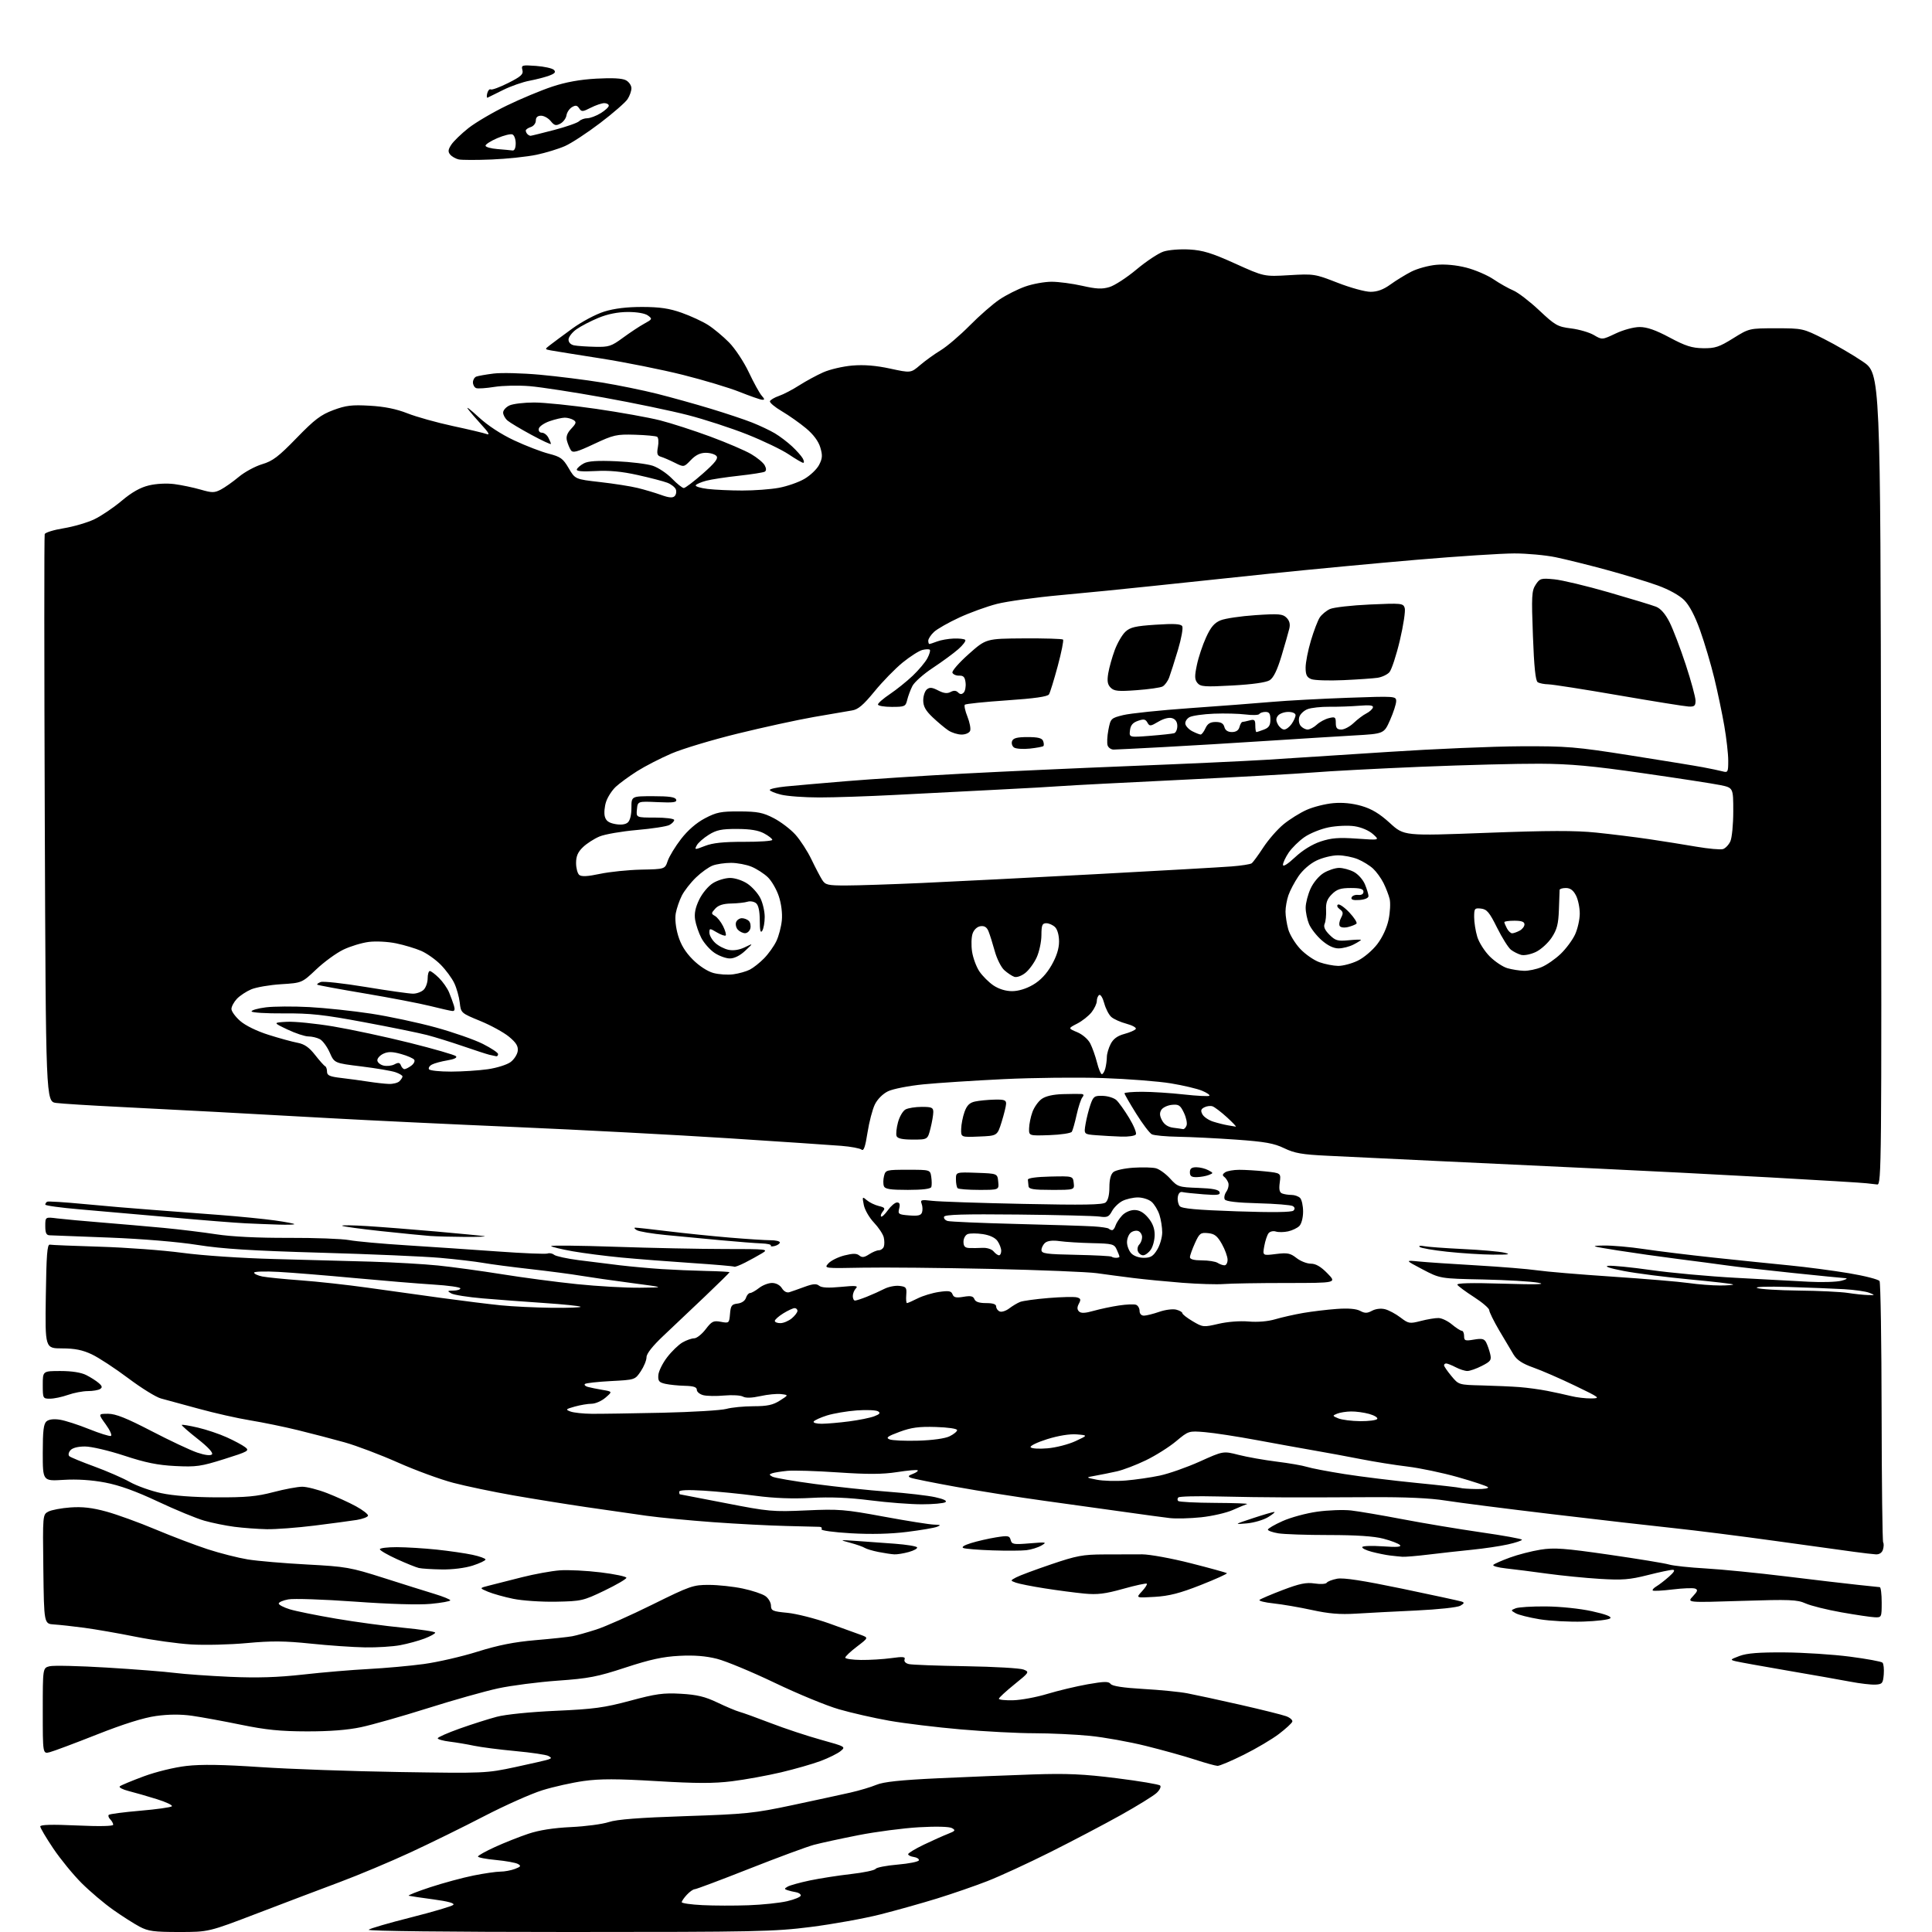 <?xml version="1.0" encoding="UTF-8" standalone="no"?>
<svg 
  version="1.1" 
  xmlns="http://www.w3.org/2000/svg" 
  xmlns:xlink="http://www.w3.org/1999/xlink" 
  xmlns:svg="http://www.w3.org/2000/svg"
  xmlns:rdf="http://www.w3.org/1999/02/22-rdf-syntax-ns#"
  xmlns:cc="http://creativecommons.org/ns#"
  xmlns:dc="http://purl.org/dc/elements/1.1/"
  viewBox="0 0 768 768"
  width="768"
  height="768"
>
<style>svg {background-color: white; }</style>"
<path stroke="none" fill="black" fill-rule="evenodd" d="M71.19,768.00C61.18,768.00 58.89,767.69 55.49,765.88C53.29,764.72 48.58,761.71 45.00,759.19C41.42,756.67 35.77,751.88 32.43,748.55C29.09,745.22 24.03,739.03 21.18,734.80C18.33,730.56 16.00,726.62 16.00,726.04C16.00,725.33 20.63,725.20 30.50,725.65C39.51,726.06 45.00,725.95 45.00,725.36C45.00,724.83 44.47,723.87 43.82,723.22C43.17,722.57 42.91,721.76 43.24,721.43C43.58,721.09 49.17,720.36 55.67,719.80C62.18,719.25 67.86,718.45 68.31,718.04C68.75,717.63 66.05,716.34 62.31,715.18C58.56,714.01 53.53,712.57 51.12,711.96C48.72,711.35 47.14,710.51 47.62,710.09C48.11,709.67 52.38,707.89 57.13,706.13C62.05,704.31 69.35,702.53 74.11,701.99C80.03,701.31 88.58,701.45 103.48,702.45C115.04,703.23 139.93,704.11 158.80,704.41C192.60,704.94 193.26,704.91 204.80,702.45C211.23,701.07 217.18,699.71 218.00,699.41C219.33,698.93 219.32,698.77 217.98,698.01C217.14,697.54 211.25,696.67 204.90,696.08C198.54,695.49 191.13,694.53 188.42,693.96C185.71,693.38 181.36,692.65 178.75,692.33C176.14,692.01 174.00,691.41 174.00,691.00C174.00,690.58 177.94,688.85 182.75,687.13C187.56,685.42 194.20,683.31 197.50,682.44C201.01,681.51 210.75,680.53 221.00,680.07C236.05,679.40 240.18,678.84 250.50,676.07C260.77,673.30 263.68,672.90 270.69,673.30C277.09,673.67 280.25,674.43 285.19,676.79C288.66,678.45 292.62,680.12 294.00,680.49C295.38,680.86 301.00,682.90 306.50,685.01C312.00,687.13 320.95,690.09 326.40,691.60C336.16,694.31 336.26,694.37 334.11,696.12C332.90,697.09 329.35,698.85 326.21,700.02C323.07,701.20 315.98,703.23 310.45,704.54C304.92,705.84 296.14,707.44 290.95,708.08C283.68,708.98 276.77,708.96 261.00,708.02C245.21,707.08 238.56,707.07 232.07,707.97C227.44,708.62 220.02,710.27 215.57,711.66C211.13,713.04 200.75,717.67 192.50,721.94C184.25,726.22 171.05,732.71 163.16,736.36C155.27,740.02 142.67,745.31 135.16,748.12C127.65,750.92 112.82,756.55 102.21,760.61C82.92,768.00 82.92,768.00 71.19,768.00zM226.05,768.00C178.25,768.00 145.99,767.63 146.55,767.10C147.07,766.60 154.63,764.40 163.35,762.20C172.06,760.00 179.64,757.76 180.18,757.22C180.83,756.57 178.15,755.82 172.33,755.04C167.48,754.39 163.05,753.74 162.50,753.59C161.95,753.45 165.78,751.93 171.00,750.21C176.22,748.50 183.97,746.40 188.21,745.55C192.45,744.70 197.26,744.00 198.89,744.00C200.53,744.00 203.14,743.52 204.68,742.93C207.06,742.03 207.24,741.72 205.87,740.95C204.98,740.45 201.04,739.74 197.12,739.37C193.20,739.01 190.00,738.39 190.00,738.00C190.00,737.61 193.04,735.91 196.75,734.22C200.46,732.52 206.43,730.16 210.00,728.96C214.32,727.51 220.02,726.62 227.00,726.29C232.78,726.02 239.53,725.12 242.00,724.30C245.18,723.24 254.14,722.55 272.50,721.94C296.61,721.14 299.70,720.82 315.00,717.57C324.07,715.64 334.43,713.40 338.00,712.59C341.57,711.78 346.25,710.39 348.38,709.49C351.21,708.31 357.87,707.60 372.88,706.89C384.22,706.36 401.15,705.68 410.50,705.37C424.19,704.92 430.70,705.21 443.91,706.87C452.94,708.00 460.71,709.31 461.18,709.78C461.64,710.24 461.01,711.57 459.76,712.73C458.52,713.89 452.10,717.85 445.50,721.54C438.90,725.22 426.30,731.84 417.50,736.25C408.70,740.66 397.45,745.84 392.50,747.77C387.55,749.70 378.55,752.81 372.50,754.68C366.45,756.55 356.26,759.41 349.86,761.03C343.46,762.65 331.09,764.88 322.36,765.99C307.63,767.86 300.76,768.00 226.05,768.00zM297.50,757.37C303.00,757.18 309.93,756.45 312.89,755.76C315.86,755.07 318.30,754.05 318.32,753.50C318.34,752.95 317.49,752.36 316.43,752.19C315.37,752.02 313.82,751.65 313.00,751.37C311.71,750.94 311.73,750.74 313.15,749.94C314.05,749.43 318.01,748.34 321.94,747.51C325.87,746.69 333.21,745.54 338.25,744.97C343.30,744.40 347.71,743.47 348.05,742.91C348.40,742.35 352.37,741.58 356.87,741.20C361.37,740.81 365.15,740.05 365.27,739.50C365.40,738.95 364.49,738.36 363.25,738.18C362.01,738.00 361.00,737.50 361.00,737.07C361.00,736.63 363.81,734.93 367.25,733.28C370.69,731.64 375.00,729.70 376.84,728.99C379.75,727.85 379.96,727.55 378.42,726.70C377.36,726.10 372.18,725.97 365.31,726.36C359.06,726.72 348.23,728.14 341.23,729.51C334.23,730.89 326.25,732.62 323.50,733.36C320.75,734.10 309.21,738.37 297.85,742.85C286.50,747.33 276.73,751.00 276.14,751.00C275.56,751.00 274.16,751.98 273.04,753.19C271.92,754.39 271.00,755.72 271.00,756.15C271.00,756.57 274.71,757.10 279.25,757.32C283.79,757.55 292.00,757.57 297.50,757.37zM483.99,701.96C483.17,701.93 479.12,700.81 475.00,699.46C470.88,698.11 462.10,695.67 455.50,694.03C448.90,692.39 438.84,690.58 433.14,690.02C427.45,689.46 417.55,689.00 411.14,688.99C404.74,688.99 391.62,688.31 382.00,687.47C372.38,686.64 359.54,685.08 353.47,684.01C347.40,682.94 338.40,680.89 333.47,679.46C328.54,678.04 317.07,673.31 308.00,668.96C298.93,664.61 288.59,660.32 285.04,659.41C280.56,658.28 275.95,657.91 270.04,658.22C263.54,658.55 258.43,659.67 248.66,662.87C237.43,666.56 234.03,667.22 221.66,668.09C213.88,668.65 203.24,670.02 198.01,671.15C192.78,672.28 180.18,675.83 170.00,679.05C159.82,682.26 147.90,685.65 143.50,686.58C138.19,687.71 130.97,688.27 122.00,688.25C111.44,688.23 105.73,687.65 95.78,685.61C88.78,684.17 80.01,682.57 76.30,682.04C71.83,681.41 67.00,681.44 62.04,682.13C57.07,682.82 49.16,685.30 38.53,689.50C29.71,692.99 21.26,696.15 19.75,696.53C17.00,697.22 17.00,697.22 17.00,680.13C17.00,663.04 17.00,663.04 19.72,662.36C21.21,661.98 31.45,662.22 42.47,662.89C53.49,663.56 65.65,664.51 69.50,665.01C73.35,665.50 83.25,666.20 91.50,666.57C102.37,667.04 110.35,666.79 120.50,665.66C128.20,664.79 139.90,663.80 146.50,663.46C153.10,663.11 163.00,662.22 168.50,661.47C174.00,660.72 183.61,658.51 189.85,656.55C198.07,653.97 204.40,652.72 212.85,651.99C219.26,651.45 225.85,650.74 227.50,650.43C229.15,650.12 233.43,648.92 237.00,647.77C240.57,646.63 250.63,642.16 259.35,637.84C274.38,630.41 275.56,630.00 281.85,630.02C285.51,630.03 291.54,630.68 295.26,631.47C298.98,632.25 303.01,633.60 304.23,634.45C305.45,635.30 306.46,637.01 306.47,638.25C306.50,640.28 307.12,640.56 313.00,641.12C316.57,641.47 324.00,643.35 329.50,645.30C335.00,647.26 340.79,649.35 342.37,649.95C345.24,651.04 345.24,651.04 340.62,654.57C338.08,656.50 336.00,658.47 336.00,658.94C336.00,659.40 338.81,659.82 342.25,659.86C345.69,659.90 351.11,659.57 354.30,659.13C358.94,658.48 359.99,658.59 359.58,659.65C359.28,660.44 359.97,661.19 361.29,661.50C362.50,661.79 372.73,662.17 384.00,662.35C395.27,662.54 405.59,663.13 406.91,663.68C409.27,664.64 409.18,664.78 403.23,669.58C399.88,672.29 397.11,674.84 397.07,675.27C397.03,675.69 399.59,675.96 402.75,675.88C405.91,675.80 412.03,674.66 416.34,673.35C420.66,672.04 427.86,670.33 432.34,669.53C439.03,668.36 440.68,668.33 441.50,669.40C442.16,670.26 446.53,670.93 454.50,671.39C461.10,671.76 468.98,672.54 472.00,673.12C475.02,673.69 484.48,675.74 493.00,677.67C501.52,679.61 509.75,681.66 511.29,682.23C512.82,682.80 513.91,683.77 513.71,684.39C513.51,685.00 511.13,687.19 508.42,689.26C505.72,691.33 499.45,695.04 494.49,697.51C489.54,699.98 484.81,701.98 483.99,701.96zM745.50,669.66C743.85,669.75 739.35,669.23 735.50,668.49C731.65,667.76 720.40,665.77 710.50,664.08C700.60,662.38 691.38,660.72 690.00,660.38C687.64,659.80 687.72,659.69 691.50,658.27C694.42,657.17 699.25,656.79 709.34,656.86C716.95,656.91 728.65,657.67 735.34,658.54C742.03,659.41 747.87,660.48 748.32,660.93C748.77,661.37 748.99,663.48 748.82,665.62C748.53,669.15 748.23,669.51 745.50,669.66zM145.11,654.86C140.38,654.78 130.65,654.11 123.50,653.36C113.19,652.29 107.95,652.24 98.14,653.15C91.35,653.78 81.39,654.02 76.01,653.69C70.63,653.37 60.67,651.98 53.87,650.62C47.07,649.25 37.90,647.66 33.50,647.07C29.10,646.48 23.70,645.89 21.50,645.75C17.50,645.50 17.50,645.50 17.23,623.80C16.96,602.23 16.98,602.08 19.19,600.90C20.42,600.24 24.38,599.49 28.00,599.23C32.78,598.89 36.67,599.34 42.29,600.88C46.53,602.04 55.33,605.24 61.85,607.98C68.36,610.72 77.70,614.26 82.59,615.86C87.49,617.45 94.65,619.27 98.50,619.90C102.35,620.52 112.92,621.43 122.00,621.91C137.58,622.74 139.28,623.04 152.50,627.25C160.20,629.71 169.31,632.57 172.74,633.61C176.17,634.65 178.99,635.80 178.99,636.16C179.00,636.53 175.51,637.16 171.25,637.56C166.48,638.01 154.86,637.67 141.00,636.67C128.62,635.78 116.75,635.38 114.60,635.78C112.46,636.17 110.75,636.93 110.80,637.45C110.84,637.97 112.82,638.99 115.19,639.72C117.56,640.45 125.80,642.12 133.50,643.43C141.20,644.75 153.24,646.37 160.25,647.05C167.26,647.72 173.00,648.60 173.00,649.00C173.00,649.40 171.09,650.46 168.75,651.35C166.41,652.24 162.08,653.42 159.11,653.98C156.15,654.54 149.85,654.94 145.11,654.86zM629.30,644.61C623.91,644.77 616.12,644.36 612.00,643.68C607.88,643.00 603.60,641.93 602.50,641.29C600.50,640.13 600.50,640.13 602.50,639.32C603.60,638.87 609.00,638.53 614.50,638.58C620.20,638.62 628.07,639.44 632.80,640.48C638.30,641.69 640.76,642.64 640.10,643.30C639.55,643.85 634.69,644.44 629.30,644.61zM745.25,642.89C743.74,642.83 737.77,641.95 732.00,640.93C726.23,639.91 719.81,638.31 717.74,637.38C714.42,635.88 711.47,635.77 692.28,636.38C670.58,637.07 670.58,637.07 672.94,634.56C674.85,632.54 675.02,631.94 673.83,631.49C673.02,631.18 669.02,631.33 664.93,631.83C660.84,632.33 657.27,632.52 657.00,632.25C656.73,631.99 657.36,631.26 658.41,630.63C659.47,630.01 661.72,628.28 663.41,626.78C665.50,624.94 665.99,624.05 664.94,624.03C664.08,624.01 659.58,624.96 654.94,626.14C647.82,627.94 644.86,628.17 636.00,627.63C630.23,627.28 620.77,626.34 615.00,625.55C609.23,624.75 601.86,623.82 598.64,623.47C595.41,623.12 593.16,622.47 593.64,622.04C594.11,621.60 597.08,620.30 600.23,619.15C603.38,617.99 608.83,616.59 612.36,616.02C617.82,615.15 621.82,615.44 639.63,618.01C651.11,619.67 661.85,621.43 663.50,621.93C665.15,622.42 671.67,623.12 678.00,623.48C684.33,623.84 698.73,625.27 710.00,626.65C721.27,628.03 734.10,629.54 738.50,630.00C742.90,630.46 746.84,630.88 747.25,630.92C747.66,630.96 748.00,633.70 748.00,637.00C748.00,642.90 747.96,643.00 745.25,642.89zM539.00,641.45C532.66,641.84 528.21,641.47 521.50,640.00C516.55,638.92 509.66,637.74 506.19,637.37C502.73,637.01 500.25,636.38 500.69,635.98C501.14,635.58 505.30,633.81 509.94,632.04C516.65,629.49 519.24,628.96 522.60,629.46C524.92,629.81 527.08,629.68 527.40,629.16C527.72,628.65 529.58,627.93 531.54,627.56C534.03,627.09 541.75,628.28 557.30,631.51C569.51,634.06 580.17,636.36 581.00,636.64C582.21,637.04 582.12,637.36 580.50,638.31C579.38,638.96 571.68,639.79 563.00,640.20C554.48,640.59 543.67,641.16 539.00,641.45zM221.00,636.70C215.22,636.81 207.57,636.29 204.00,635.55C200.43,634.82 195.93,633.55 194.00,632.75C190.50,631.28 190.50,631.28 194.50,630.27C196.70,629.71 202.55,628.23 207.50,626.97C212.45,625.72 219.20,624.49 222.50,624.24C225.80,623.99 233.11,624.35 238.75,625.04C244.39,625.73 249.00,626.70 249.00,627.19C249.00,627.69 245.06,629.98 240.25,632.30C231.84,636.34 231.10,636.51 221.00,636.70zM459.00,634.78C451.50,635.22 451.50,635.22 453.92,632.61C455.25,631.18 456.13,629.80 455.88,629.54C455.62,629.29 451.38,630.21 446.45,631.59C439.25,633.60 436.23,633.97 431.00,633.47C427.43,633.13 420.35,632.20 415.28,631.40C410.20,630.61 405.04,629.58 403.81,629.13C401.57,628.30 401.57,628.30 403.96,627.02C405.27,626.32 411.51,623.99 417.83,621.85C427.95,618.41 430.45,617.94 438.90,617.91C444.18,617.88 450.98,617.87 454.00,617.87C457.02,617.88 465.75,619.47 473.39,621.42C481.03,623.36 487.47,625.14 487.71,625.37C487.94,625.61 483.27,627.72 477.32,630.07C469.00,633.35 464.77,634.43 459.00,634.78zM175.64,623.88C171.71,623.82 167.60,623.56 166.50,623.30C165.40,623.05 161.46,621.46 157.75,619.77C154.04,618.08 151.00,616.32 151.00,615.85C151.00,615.38 154.04,615.01 157.75,615.02C161.46,615.03 168.59,615.47 173.58,615.99C178.58,616.52 184.99,617.45 187.83,618.06C190.67,618.67 193.00,619.51 193.00,619.93C193.00,620.35 190.70,621.44 187.89,622.35C184.86,623.32 179.85,623.95 175.64,623.88zM557.50,618.84C556.40,618.76 554.15,618.53 552.50,618.33C550.85,618.13 547.60,617.47 545.27,616.86C542.94,616.25 541.26,615.39 541.53,614.95C541.80,614.51 545.50,614.40 549.76,614.70C555.25,615.09 557.21,614.94 556.50,614.18C555.95,613.59 552.99,612.45 549.92,611.65C546.17,610.67 539.09,610.20 528.25,610.20C519.39,610.20 510.31,609.89 508.07,609.51C505.83,609.13 504.00,608.48 504.00,608.05C504.00,607.62 506.63,606.09 509.85,604.65C513.07,603.20 519.26,601.52 523.60,600.92C527.95,600.31 534.01,600.09 537.07,600.43C540.13,600.78 549.36,602.35 557.57,603.92C565.78,605.49 579.81,607.83 588.75,609.12C597.69,610.40 605.00,611.73 605.00,612.07C605.00,612.40 602.50,613.24 599.45,613.92C596.40,614.61 589.99,615.56 585.20,616.04C580.42,616.52 572.67,617.38 568.00,617.95C563.33,618.52 558.60,618.92 557.50,618.84zM355.50,617.88C354.40,617.83 351.58,617.40 349.23,616.94C346.89,616.48 344.41,615.74 343.73,615.30C343.06,614.86 340.48,613.96 338.00,613.29C333.53,612.09 333.55,612.08 340.50,612.55C344.35,612.82 351.23,613.31 355.78,613.66C360.33,614.00 364.28,614.65 364.55,615.09C364.83,615.53 363.35,616.36 361.28,616.94C359.20,617.52 356.60,617.94 355.50,617.88zM745.68,617.88C744.48,617.81 740.58,617.36 737.00,616.87C733.42,616.38 719.25,614.43 705.50,612.52C691.75,610.61 673.75,608.34 665.50,607.47C657.25,606.61 635.42,604.10 617.00,601.91C598.58,599.72 579.45,597.27 574.50,596.48C568.53,595.52 558.60,595.07 545.00,595.15C533.73,595.21 518.65,595.26 511.50,595.24C504.35,595.23 491.90,595.06 483.84,594.86C475.77,594.66 468.83,594.84 468.42,595.25C468.01,595.66 467.97,596.30 468.34,596.67C468.71,597.04 475.30,597.38 482.98,597.42C490.67,597.46 496.41,597.67 495.73,597.88C495.05,598.09 492.48,599.17 490.00,600.27C487.52,601.38 481.90,602.67 477.50,603.14C473.10,603.60 467.48,603.75 465.00,603.46C462.52,603.17 454.43,602.08 447.00,601.02C439.57,599.97 425.18,597.96 415.00,596.57C404.82,595.17 389.11,592.69 380.07,591.05C371.04,589.42 362.94,587.79 362.07,587.44C360.82,586.93 360.98,586.61 362.90,585.88C364.21,585.37 365.07,584.74 364.80,584.47C364.53,584.20 360.85,584.52 356.61,585.18C350.82,586.08 345.02,586.11 333.20,585.31C324.57,584.72 315.48,584.44 313.00,584.68C310.52,584.93 307.82,585.35 307.00,585.63C305.68,586.07 305.68,586.24 307.04,587.00C307.88,587.47 315.53,588.79 324.04,589.92C332.54,591.05 345.57,592.43 353.00,592.98C360.43,593.53 368.88,594.51 371.79,595.16C375.22,595.92 376.62,596.62 375.79,597.15C375.08,597.60 370.89,597.98 366.47,597.98C362.05,597.99 352.83,597.29 345.97,596.41C337.42,595.32 330.03,595.02 322.48,595.44C315.18,595.85 307.75,595.57 300.48,594.61C294.44,593.81 285.11,592.89 279.75,592.56C273.40,592.17 270.00,592.31 270.00,592.98C270.00,593.54 270.11,594.00 270.25,594.01C270.39,594.01 278.60,595.60 288.49,597.53C305.58,600.87 307.18,601.01 320.49,600.41C333.44,599.82 335.78,600.01 351.35,602.89C360.62,604.60 369.62,606.03 371.35,606.06C373.95,606.12 374.15,606.27 372.50,606.92C371.40,607.36 366.00,608.28 360.50,608.96C353.98,609.78 346.24,609.96 338.25,609.50C331.44,609.11 326.25,608.40 326.56,607.90C326.87,607.40 326.53,606.97 325.81,606.94C325.09,606.91 319.10,606.76 312.50,606.60C305.90,606.45 292.85,605.77 283.50,605.09C274.15,604.41 262.23,603.27 257.00,602.54C251.78,601.82 240.97,600.26 233.00,599.09C225.03,597.92 211.97,595.82 204.00,594.43C196.03,593.03 185.31,590.79 180.19,589.45C175.07,588.11 165.17,584.48 158.19,581.38C151.21,578.28 141.68,574.67 137.00,573.36C132.32,572.05 124.00,569.88 118.50,568.53C113.00,567.18 104.45,565.43 99.50,564.62C94.55,563.82 85.33,561.74 79.00,560.00C72.67,558.25 65.92,556.42 64.00,555.92C62.08,555.43 56.23,551.81 51.00,547.88C45.77,543.96 39.25,539.68 36.50,538.38C32.79,536.63 29.75,536.02 24.71,536.01C17.92,536.00 17.92,536.00 18.21,515.25C18.44,498.89 18.77,494.56 19.80,494.77C20.51,494.91 29.51,495.28 39.80,495.59C50.08,495.90 64.80,496.99 72.50,498.02C80.52,499.10 96.11,500.15 109.00,500.48C121.38,500.80 138.78,501.27 147.68,501.53C156.58,501.80 168.51,502.48 174.18,503.06C179.86,503.64 191.25,505.20 199.50,506.52C207.75,507.85 221.20,509.63 229.38,510.47C237.56,511.31 248.81,511.95 254.38,511.89C264.50,511.79 264.50,511.79 251.00,510.01C243.57,509.03 234.52,507.73 230.88,507.12C227.24,506.50 218.24,505.32 210.88,504.49C203.52,503.66 195.03,502.55 192.00,502.01C188.97,501.48 181.32,500.58 175.00,500.02C168.68,499.46 147.30,498.53 127.50,497.97C100.02,497.18 88.42,496.45 78.50,494.88C70.76,493.65 56.59,492.47 43.50,491.96C31.40,491.48 20.71,491.08 19.75,491.05C18.41,491.01 18.00,490.14 18.00,487.37C18.00,483.74 18.00,483.74 22.75,484.34C25.36,484.66 33.35,485.40 40.50,485.97C47.65,486.55 58.67,487.51 65.00,488.10C71.33,488.70 80.78,489.85 86.00,490.66C92.04,491.59 102.47,492.11 114.63,492.07C125.16,492.03 136.03,492.44 138.79,492.96C141.55,493.48 151.84,494.42 161.66,495.03C171.47,495.65 187.79,496.75 197.92,497.48C208.04,498.21 216.94,498.58 217.68,498.29C218.42,498.01 219.58,498.24 220.26,498.80C220.94,499.36 225.32,500.32 230.00,500.93C234.68,501.53 242.10,502.45 246.50,502.98C250.90,503.50 258.32,504.17 263.00,504.48C267.68,504.78 275.66,505.12 280.75,505.23C285.84,505.33 290.00,505.56 290.00,505.73C290.00,505.90 285.61,510.22 280.25,515.33C274.89,520.43 267.46,527.47 263.75,530.96C259.40,535.06 257.00,538.10 257.00,539.51C257.00,540.72 255.97,543.23 254.72,545.10C252.43,548.50 252.43,548.50 242.80,549.00C237.50,549.28 232.87,549.80 232.51,550.16C232.15,550.52 232.67,551.04 233.67,551.32C234.68,551.60 237.30,552.13 239.49,552.50C243.49,553.18 243.49,553.18 240.69,555.59C239.15,556.92 236.68,558.00 235.19,558.01C233.71,558.01 230.70,558.52 228.50,559.13C224.83,560.16 224.69,560.32 226.77,561.10C228.02,561.57 231.84,561.98 235.27,562.01C238.70,562.04 251.28,561.85 263.23,561.59C275.18,561.32 286.66,560.63 288.73,560.06C290.80,559.48 295.65,559.01 299.50,559.00C305.01,558.99 307.24,558.52 310.00,556.76C313.50,554.54 313.50,554.54 310.50,554.17C308.85,553.97 305.15,554.33 302.28,554.97C298.88,555.72 296.46,555.80 295.35,555.18C294.41,554.65 291.07,554.46 287.91,554.74C284.76,555.03 281.01,554.97 279.59,554.61C278.17,554.25 277.00,553.30 277.00,552.48C277.00,551.40 275.73,550.97 272.25,550.88C269.64,550.82 266.15,550.46 264.50,550.10C261.97,549.53 261.53,548.99 261.70,546.63C261.81,545.09 263.38,541.90 265.19,539.55C266.99,537.19 269.75,534.53 271.32,533.63C272.88,532.73 274.97,532.00 275.96,532.00C276.95,532.00 278.99,530.38 280.50,528.41C282.94,525.21 283.60,524.89 286.56,525.44C289.80,526.05 289.88,525.98 290.19,522.28C290.46,519.01 290.86,518.46 293.20,518.19C294.82,518.00 296.15,517.10 296.52,515.94C296.86,514.87 297.60,514.00 298.16,514.00C298.72,514.00 300.33,513.10 301.73,512.00C303.13,510.90 305.45,510.00 306.89,510.00C308.48,510.00 310.04,510.83 310.83,512.10C311.63,513.39 312.79,513.99 313.82,513.66C314.74,513.37 317.46,512.41 319.86,511.53C323.20,510.31 324.54,510.21 325.62,511.10C326.58,511.89 329.28,512.04 334.26,511.56C340.12,510.99 341.26,511.10 340.25,512.13C339.56,512.83 339.00,514.21 339.00,515.20C339.00,516.19 339.40,517.00 339.88,517.00C340.36,517.00 342.50,516.30 344.63,515.45C346.76,514.60 349.85,513.21 351.50,512.36C353.15,511.51 355.85,510.97 357.50,511.16C360.21,511.47 360.48,511.81 360.25,514.75C360.11,516.54 360.24,518.00 360.54,518.00C360.84,518.00 362.75,517.16 364.79,516.13C366.83,515.10 370.64,513.95 373.26,513.57C377.15,513.00 378.13,513.17 378.64,514.50C379.13,515.78 380.08,515.99 383.00,515.50C385.87,515.01 386.87,515.23 387.34,516.43C387.74,517.50 389.23,518.00 391.97,518.00C394.75,518.00 396.00,518.43 396.00,519.39C396.00,520.16 396.65,521.03 397.44,521.34C398.23,521.64 399.91,521.09 401.19,520.11C402.46,519.14 404.40,517.98 405.50,517.54C406.60,517.10 411.69,516.40 416.82,515.98C421.94,515.56 426.99,515.45 428.04,515.72C429.61,516.13 429.76,516.58 428.88,518.22C428.12,519.64 428.13,520.53 428.91,521.31C429.71,522.11 431.31,522.05 434.76,521.07C437.37,520.34 441.91,519.37 444.86,518.94C447.80,518.50 450.84,518.38 451.61,518.68C452.37,518.97 453.00,520.07 453.00,521.11C453.00,522.25 453.69,522.99 454.75,522.99C455.71,522.98 458.43,522.30 460.79,521.48C463.15,520.65 466.19,520.26 467.54,520.60C468.89,520.94 470.00,521.57 470.00,522.01C470.00,522.44 471.86,523.89 474.13,525.23C478.15,527.61 478.42,527.63 484.38,526.24C487.98,525.40 492.91,525.02 496.36,525.32C499.96,525.63 504.03,525.29 506.95,524.42C509.56,523.65 514.57,522.52 518.10,521.91C521.62,521.31 527.61,520.59 531.40,520.32C535.92,519.99 539.11,520.26 540.65,521.08C542.55,522.10 543.47,522.09 545.42,521.04C546.86,520.27 548.95,520.02 550.56,520.43C552.05,520.80 554.81,522.28 556.69,523.71C559.92,526.18 560.35,526.25 564.80,525.10C567.39,524.43 570.56,523.90 571.85,523.94C573.15,523.97 575.54,525.12 577.18,526.50C578.82,527.87 580.57,529.00 581.08,529.00C581.58,529.00 582.00,529.94 582.00,531.09C582.00,532.96 582.40,533.11 585.92,532.51C589.13,531.97 590.02,532.18 590.79,533.67C591.30,534.68 592.02,536.73 592.37,538.22C592.95,540.65 592.59,541.17 589.05,542.97C586.87,544.09 584.27,545.00 583.29,544.99C582.31,544.99 580.21,544.32 578.64,543.49C577.06,542.67 575.37,542.00 574.89,542.00C574.40,542.00 574.01,542.34 574.03,542.75C574.04,543.16 575.36,545.08 576.96,547.00C579.86,550.50 579.86,550.50 589.18,550.73C594.31,550.86 600.98,551.16 604.00,551.39C607.02,551.62 611.98,552.29 615.00,552.88C618.02,553.47 622.30,554.40 624.50,554.95C626.70,555.50 630.30,555.93 632.50,555.90C636.34,555.85 636.09,555.65 626.00,550.79C620.23,548.01 612.81,544.78 609.52,543.62C605.22,542.10 603.02,540.66 601.69,538.50C600.68,536.85 598.08,532.49 595.92,528.80C593.77,525.12 592.00,521.52 591.99,520.80C591.99,520.09 589.28,517.76 585.98,515.63C582.67,513.50 579.68,511.30 579.33,510.73C578.90,510.03 584.77,509.89 597.60,510.28C610.79,510.68 614.99,510.57 611.50,509.91C608.75,509.39 598.84,508.81 589.48,508.61C572.47,508.26 572.47,508.26 565.48,504.59C558.50,500.91 558.50,500.91 564.00,501.46C567.02,501.76 577.38,502.46 587.00,503.01C596.62,503.57 607.42,504.45 611.00,504.97C614.58,505.50 628.08,506.63 641.00,507.49C653.92,508.35 667.55,509.49 671.27,510.03C674.99,510.56 680.58,511.00 683.69,511.00C686.79,511.00 689.14,510.81 688.91,510.58C688.68,510.35 680.84,509.44 671.50,508.57C662.15,507.69 650.45,506.19 645.50,505.24C639.86,504.15 637.55,503.38 639.31,503.18C640.86,503.00 648.51,503.76 656.31,504.87C664.11,505.98 679.27,507.37 690.00,507.95C700.73,508.53 713.77,509.23 719.00,509.51C724.23,509.79 730.08,509.61 732.00,509.11C734.01,508.59 734.65,508.16 733.50,508.09C732.40,508.03 722.95,507.09 712.50,506.00C702.05,504.92 690.35,503.58 686.50,503.03C682.65,502.49 673.88,501.33 667.00,500.46C660.12,499.59 649.33,498.06 643.00,497.06C632.33,495.37 631.94,495.22 637.50,495.12C640.80,495.06 648.00,495.69 653.50,496.52C659.00,497.35 671.60,498.89 681.50,499.95C691.40,501.00 704.90,502.39 711.50,503.03C718.10,503.68 728.65,505.07 734.95,506.12C741.25,507.17 746.74,508.58 747.15,509.25C747.56,509.91 747.93,533.36 747.97,561.36C748.01,589.36 748.29,612.66 748.59,613.14C748.89,613.62 748.84,614.91 748.50,616.01C748.10,617.26 747.05,617.95 745.68,617.88zM407.98,616.23C406.07,616.45 400.00,616.49 394.50,616.30C389.00,616.12 383.82,615.70 383.00,615.38C382.05,615.01 383.16,614.28 386.00,613.40C388.48,612.63 392.92,611.61 395.88,611.13C400.74,610.35 401.30,610.45 401.76,612.18C402.21,613.91 402.93,614.04 409.38,613.50C415.95,612.95 416.31,613.02 413.98,614.37C412.59,615.17 409.89,616.01 407.98,616.23zM106.00,607.88C102.42,607.80 96.66,607.38 93.19,606.93C89.72,606.48 84.32,605.38 81.19,604.49C78.06,603.60 69.77,600.18 62.77,596.89C53.99,592.76 47.47,590.41 41.77,589.33C36.40,588.31 30.60,587.94 25.25,588.27C17.00,588.78 17.00,588.78 17.00,577.51C17.00,568.70 17.33,565.97 18.51,565.00C19.46,564.20 21.41,563.97 23.85,564.36C25.96,564.70 31.14,566.37 35.35,568.07C39.57,569.77 43.49,571.00 44.07,570.81C44.64,570.62 43.74,568.56 42.05,566.23C38.99,562.00 38.99,562.00 42.99,562.00C45.99,562.00 50.31,563.73 60.25,568.89C67.54,572.68 75.71,576.52 78.41,577.43C81.49,578.47 83.67,578.73 84.26,578.14C84.85,577.55 82.73,575.25 78.56,571.97C74.91,569.10 72.07,566.60 72.25,566.42C72.44,566.23 75.33,566.72 78.68,567.50C82.03,568.28 87.18,570.01 90.13,571.35C93.09,572.68 96.38,574.45 97.45,575.27C99.28,576.67 98.72,576.99 89.15,580.00C79.88,582.92 77.99,583.19 69.69,582.77C62.69,582.42 57.85,581.44 49.40,578.65C43.22,576.62 36.30,575.00 33.78,575.00C30.91,575.00 28.77,575.57 27.96,576.54C27.21,577.45 27.06,578.41 27.59,578.88C28.09,579.32 32.55,581.15 37.50,582.96C42.45,584.77 48.79,587.53 51.59,589.10C54.38,590.67 60.01,592.68 64.09,593.55C68.83,594.58 76.72,595.17 86.00,595.22C97.75,595.27 102.05,594.88 108.67,593.14C113.16,591.96 118.32,591.00 120.15,591.00C121.97,591.00 126.39,592.13 129.98,593.52C133.57,594.91 138.75,597.27 141.50,598.77C144.25,600.28 146.41,601.96 146.30,602.50C146.19,603.05 144.17,603.81 141.80,604.20C139.44,604.58 131.88,605.59 125.00,606.45C118.12,607.30 109.58,607.95 106.00,607.88zM495.62,605.57C490.50,606.01 490.50,606.01 498.00,603.52C502.12,602.16 505.95,601.03 506.50,601.02C507.05,601.01 505.98,601.93 504.12,603.07C502.27,604.20 498.44,605.32 495.62,605.57zM586.95,591.92C590.02,591.97 591.98,591.63 591.45,591.15C590.93,590.68 585.55,588.89 579.50,587.18C573.45,585.46 564.45,583.58 559.50,582.98C554.55,582.39 546.23,581.06 541.00,580.03C535.77,579.00 527.45,577.46 522.50,576.61C517.55,575.75 507.20,573.88 499.50,572.45C491.80,571.02 482.57,569.60 479.00,569.30C472.53,568.76 472.48,568.78 467.50,572.93C464.75,575.23 459.35,578.63 455.50,580.49C451.65,582.35 446.48,584.33 444.00,584.88C441.52,585.44 437.70,586.21 435.50,586.60C431.50,587.31 431.50,587.31 436.00,588.21C438.48,588.70 443.65,588.85 447.50,588.53C451.35,588.21 457.44,587.33 461.03,586.57C464.62,585.81 471.77,583.30 476.91,580.99C486.26,576.77 486.26,576.77 492.38,578.34C495.75,579.20 502.55,580.40 507.50,581.02C512.45,581.63 517.85,582.57 519.50,583.10C521.15,583.64 527.90,584.93 534.50,585.97C541.10,587.01 553.92,588.59 563.00,589.48C572.08,590.37 579.95,591.27 580.50,591.47C581.05,591.68 583.95,591.88 586.95,591.92zM416.39,575.73C419.75,575.45 424.75,574.16 427.50,572.88C432.50,570.56 432.50,570.56 428.00,570.19C425.21,569.97 420.76,570.69 416.29,572.08C412.33,573.32 409.35,574.76 409.68,575.29C410.01,575.83 412.94,576.03 416.39,575.73zM365.00,572.69C370.72,572.52 375.68,571.83 377.47,570.95C379.11,570.15 380.46,569.05 380.47,568.50C380.49,567.93 376.85,567.39 372.00,567.25C365.28,567.04 362.26,567.45 357.59,569.18C352.80,570.95 352.04,571.51 353.59,572.17C354.64,572.61 359.77,572.84 365.00,572.69zM326.69,565.97C328.79,565.95 333.67,565.53 337.55,565.02C341.42,564.52 345.90,563.61 347.51,563.00C349.75,562.15 350.10,561.68 349.03,561.02C348.25,560.54 344.44,560.38 340.56,560.66C336.68,560.95 331.37,561.85 328.76,562.66C326.16,563.48 323.77,564.57 323.45,565.08C323.14,565.58 324.60,565.99 326.69,565.97zM540.69,564.94C544.10,564.97 547.15,564.57 547.47,564.05C547.79,563.53 546.35,562.64 544.28,562.06C542.20,561.48 538.92,561.04 537.00,561.08C535.08,561.11 532.60,561.51 531.50,561.97C529.59,562.75 529.62,562.84 532.00,563.83C533.38,564.40 537.29,564.90 540.69,564.94zM19.87,556.00C17.06,556.00 17.00,555.89 17.00,550.50C17.00,545.00 17.00,545.00 24.05,545.00C28.57,545.00 32.25,545.58 34.30,546.62C36.06,547.51 38.30,548.94 39.27,549.80C40.65,551.00 40.76,551.54 39.77,552.16C39.07,552.61 36.87,552.98 34.88,552.98C32.88,552.99 29.34,553.67 27.00,554.50C24.66,555.33 21.46,556.00 19.87,556.00zM310.25,525.97C311.49,525.95 313.51,525.09 314.75,524.06C315.99,523.02 317.00,521.69 317.00,521.09C317.00,520.49 316.49,520.00 315.87,520.00C315.25,520.00 313.22,520.94 311.37,522.08C309.52,523.23 308.00,524.58 308.00,525.08C308.00,525.59 309.01,525.99 310.25,525.97zM219.42,519.87C225.97,519.94 231.09,519.75 230.78,519.45C230.48,519.15 223.99,518.48 216.37,517.97C208.74,517.46 197.71,516.63 191.86,516.13C186.01,515.63 180.38,514.74 179.36,514.14C177.70,513.18 177.79,513.06 180.25,513.03C181.76,513.01 183.00,512.62 183.00,512.15C183.00,511.68 178.16,510.99 172.25,510.63C166.34,510.26 152.28,509.10 141.00,508.05C129.72,507.00 116.11,505.89 110.75,505.60C105.39,505.30 101.00,505.44 101.00,505.90C101.00,506.37 102.46,507.05 104.25,507.42C106.04,507.78 112.90,508.47 119.50,508.95C126.10,509.43 138.03,510.74 146.00,511.86C153.97,512.98 167.25,514.83 175.50,515.96C183.75,517.09 194.32,518.40 199.00,518.88C203.68,519.35 212.86,519.79 219.42,519.87zM742.50,514.80C745.46,514.87 745.47,514.86 743.03,513.89C741.68,513.35 737.18,512.71 733.03,512.47C728.89,512.23 718.98,511.84 711.00,511.59C702.51,511.33 697.33,511.50 698.50,512.00C699.60,512.47 707.02,512.93 715.00,513.02C722.98,513.10 731.75,513.53 734.50,513.95C737.25,514.38 740.85,514.76 742.50,514.80zM486.50,510.42C483.75,510.64 476.32,510.42 470.00,509.93C463.68,509.43 454.90,508.58 450.50,508.03C446.10,507.48 439.57,506.62 436.00,506.11C432.43,505.61 413.52,504.85 394.00,504.41C374.48,503.98 351.52,503.76 343.00,503.92C327.54,504.22 327.50,504.22 329.31,502.21C330.31,501.11 333.17,499.69 335.66,499.06C339.08,498.20 340.54,498.21 341.59,499.08C342.67,499.97 343.56,499.86 345.46,498.62C346.82,497.73 348.57,497.00 349.36,497.00C350.14,497.00 351.03,496.37 351.32,495.60C351.62,494.82 351.61,493.14 351.30,491.85C350.99,490.56 349.23,487.92 347.39,485.98C345.55,484.04 343.74,480.89 343.37,478.98C342.72,475.64 342.77,475.56 344.60,477.12C345.64,478.00 347.78,479.04 349.34,479.41C351.71,479.97 351.97,480.33 350.95,481.57C350.27,482.38 349.96,483.29 350.25,483.58C350.54,483.88 351.76,482.74 352.96,481.06C354.16,479.38 355.79,478.00 356.59,478.00C357.62,478.00 357.86,478.69 357.44,480.39C356.88,482.62 357.15,482.81 361.43,483.15C364.99,483.43 366.13,483.15 366.53,481.90C366.81,481.01 366.74,479.49 366.37,478.53C365.77,476.96 366.21,476.83 370.60,477.35C373.29,477.67 389.57,478.22 406.76,478.57C430.87,479.07 438.37,478.94 439.51,477.99C440.45,477.21 441.00,474.99 441.00,472.00C441.00,468.86 441.54,466.79 442.60,465.91C443.49,465.18 447.08,464.40 450.58,464.18C454.08,463.95 458.08,464.05 459.47,464.40C460.85,464.75 463.39,466.58 465.12,468.48C468.13,471.79 468.55,471.93 476.30,472.21C482.09,472.42 484.47,472.89 484.80,473.89C485.18,475.03 483.98,475.19 478.38,474.76C474.60,474.47 470.84,474.07 470.02,473.87C469.10,473.64 468.42,474.37 468.20,475.81C468.00,477.07 468.35,478.71 468.95,479.45C469.78,480.44 475.58,480.97 491.61,481.52C505.78,482.00 513.50,481.90 514.16,481.24C514.84,480.56 514.76,479.97 513.89,479.43C513.19,479.00 506.99,478.50 500.11,478.32C491.87,478.11 487.37,477.59 486.88,476.81C486.48,476.16 486.76,474.76 487.50,473.70C488.24,472.64 488.58,471.03 488.25,470.14C487.92,469.24 487.16,468.16 486.57,467.75C485.85,467.25 485.99,466.68 487.00,466.02C487.82,465.47 490.35,465.02 492.60,465.02C494.86,465.01 499.52,465.29 502.96,465.65C509.22,466.31 509.22,466.31 508.72,470.09C508.35,472.84 508.61,474.02 509.69,474.43C510.50,474.74 512.16,475.00 513.38,475.00C514.60,475.00 516.14,475.54 516.80,476.20C517.46,476.86 518.00,479.30 518.00,481.63C518.00,484.04 517.36,486.50 516.51,487.35C515.69,488.17 513.68,489.13 512.03,489.49C510.39,489.85 508.20,489.88 507.16,489.55C506.13,489.22 504.83,489.53 504.27,490.23C503.72,490.93 502.95,493.22 502.57,495.33C501.88,499.16 501.88,499.16 507.20,498.49C511.79,497.92 512.90,498.14 515.38,500.08C516.95,501.32 519.52,502.33 521.08,502.33C523.05,502.33 525.06,503.50 527.66,506.17C531.41,510.00 531.41,510.00 511.45,510.01C500.48,510.01 489.25,510.20 486.50,510.42zM296.18,501.91C294.02,503.01 292.08,503.74 291.87,503.53C291.66,503.33 284.07,502.67 274.99,502.07C265.92,501.47 253.32,500.49 247.00,499.89C240.68,499.29 231.93,498.16 227.57,497.39C223.21,496.61 219.38,495.69 219.07,495.35C218.76,495.00 230.20,495.12 244.50,495.61C258.80,496.10 278.42,496.50 288.11,496.50C305.11,496.50 305.62,496.56 302.91,498.20C301.37,499.14 298.34,500.80 296.18,501.91zM486.75,502.98C487.44,502.99 487.99,501.99 487.98,500.75C487.97,499.51 486.95,496.70 485.71,494.50C483.90,491.30 482.80,490.44 480.21,490.19C477.24,489.90 476.79,490.24 475.00,494.19C473.93,496.56 473.03,499.06 473.02,499.75C473.01,500.58 474.61,501.01 477.75,501.02C480.36,501.02 483.18,501.47 484.00,502.00C484.82,502.53 486.06,502.98 486.75,502.98zM443.67,500.00C444.40,500.00 445.00,499.80 445.00,499.55C445.00,499.30 444.52,498.03 443.92,496.73C442.92,494.53 442.23,494.35 434.17,494.17C429.40,494.06 423.58,493.70 421.24,493.37C418.51,492.98 416.45,493.21 415.49,494.01C414.67,494.69 414.00,495.99 414.00,496.89C414.00,498.32 415.77,498.57 427.71,498.81C435.26,498.97 441.63,499.30 441.88,499.55C442.13,499.80 442.93,500.00 443.67,500.00zM454.67,500.00C457.39,500.00 458.41,499.38 460.01,496.75C461.10,494.96 461.99,491.88 462.00,489.90C462.00,487.92 461.50,484.77 460.89,482.90C460.28,481.03 458.88,478.71 457.78,477.75C456.68,476.79 454.23,476.00 452.34,476.00C450.45,476.00 447.67,476.64 446.16,477.41C444.66,478.19 442.79,480.02 442.02,481.47C440.80,483.75 440.12,484.04 437.05,483.60C435.10,483.33 420.49,482.96 404.59,482.80C383.24,482.58 375.57,482.80 375.28,483.67C375.07,484.31 375.70,485.07 376.69,485.36C377.69,485.65 389.89,486.18 403.81,486.53C417.73,486.88 431.60,487.32 434.65,487.51C437.69,487.69 440.44,488.11 440.76,488.42C441.07,488.74 441.68,489.00 442.10,489.00C442.52,489.00 443.13,488.18 443.44,487.18C443.76,486.17 444.94,484.37 446.05,483.18C447.22,481.92 449.29,481.00 450.95,481.00C452.93,481.00 454.63,481.96 456.41,484.08C458.18,486.17 459.00,488.33 459.00,490.85C459.00,492.89 458.30,495.56 457.44,496.78C456.59,498.00 455.22,499.00 454.41,499.00C453.60,499.00 452.67,498.29 452.34,497.43C452.01,496.57 452.24,495.36 452.87,494.73C453.49,494.11 454.00,492.78 454.00,491.77C454.00,490.76 453.32,489.68 452.49,489.36C451.66,489.04 450.31,489.33 449.49,490.01C448.67,490.69 448.00,492.39 448.00,493.79C448.00,495.20 448.74,497.17 449.65,498.17C450.63,499.25 452.68,500.00 454.67,500.00zM397.12,499.00C397.61,499.00 398.00,498.20 398.00,497.22C398.00,496.24 397.34,494.50 396.53,493.34C395.59,492.00 393.46,491.00 390.70,490.58C388.31,490.22 385.59,490.22 384.67,490.57C383.75,490.92 383.00,492.29 383.00,493.61C383.00,495.39 383.57,496.03 385.25,496.10C386.49,496.16 388.88,496.13 390.58,496.04C392.32,495.95 394.21,496.55 394.95,497.44C395.66,498.30 396.64,499.00 397.12,499.00zM593.50,498.74C589.10,498.71 580.92,498.19 575.33,497.59C569.73,496.99 564.78,496.13 564.33,495.67C563.87,495.21 564.63,495.07 566.00,495.36C567.38,495.65 574.35,496.16 581.50,496.51C588.65,496.85 596.08,497.50 598.00,497.96C600.77,498.62 599.82,498.78 593.50,498.74zM308.00,495.29C306.90,495.58 306.19,495.50 306.43,495.12C306.66,494.73 304.98,494.35 302.68,494.27C300.38,494.19 293.10,493.62 286.50,493.01C279.90,492.39 270.07,491.46 264.65,490.94C259.23,490.42 254.06,489.55 253.15,489.02C252.24,488.49 251.95,488.04 252.50,488.01C253.05,487.99 258.90,488.63 265.50,489.44C272.10,490.25 283.12,491.38 290.00,491.96C296.88,492.54 304.19,493.01 306.25,493.01C308.31,493.00 310.00,493.40 310.00,493.88C310.00,494.37 309.10,495.00 308.00,495.29zM185.00,491.69C179.78,491.67 173.47,491.50 171.00,491.32C168.53,491.14 159.75,490.27 151.50,489.39C143.25,488.50 136.28,487.55 136.00,487.26C135.72,486.97 140.22,487.03 146.00,487.39C151.78,487.75 164.15,488.73 173.50,489.55C182.85,490.38 191.40,491.21 192.50,491.39C193.60,491.58 190.22,491.71 185.00,491.69zM110.75,486.80C107.31,486.70 101.35,486.46 97.50,486.28C93.65,486.10 80.38,485.04 68.00,483.92C55.62,482.81 39.31,481.38 31.75,480.74C24.19,480.10 18.00,479.25 18.00,478.85C18.00,478.45 18.34,477.93 18.75,477.70C19.16,477.47 25.80,477.89 33.50,478.63C41.20,479.37 53.35,480.41 60.50,480.93C67.65,481.46 79.80,482.38 87.50,482.98C95.20,483.57 104.99,484.55 109.25,485.14C113.51,485.74 117.00,486.40 117.00,486.62C117.00,486.83 114.19,486.91 110.75,486.80zM360.89,473.00C353.85,473.00 351.81,472.68 351.36,471.50C351.04,470.67 351.07,468.87 351.41,467.50C352.02,465.07 352.28,465.00 360.91,465.00C369.77,465.00 369.77,465.00 370.19,467.84C370.42,469.40 370.43,471.20 370.22,471.84C369.97,472.60 366.78,473.00 360.89,473.00zM389.23,473.00C384.89,473.00 381.03,472.70 380.67,472.33C380.30,471.97 380.00,470.37 380.00,468.79C380.00,465.92 380.00,465.92 388.25,466.21C396.50,466.50 396.50,466.50 396.81,469.75C397.13,473.00 397.13,473.00 389.23,473.00zM418.07,473.00C410.74,473.00 408.97,472.71 408.85,471.50C408.77,470.68 408.65,469.53 408.60,468.95C408.54,468.30 411.94,467.83 417.50,467.70C426.50,467.50 426.50,467.50 426.82,470.25C427.13,473.00 427.13,473.00 418.07,473.00zM746.25,470.85C745.29,470.77 743.38,470.55 742.00,470.37C740.62,470.18 723.30,469.13 703.50,468.03C683.70,466.93 652.65,465.34 634.50,464.50C616.35,463.66 587.55,462.30 570.50,461.48C553.45,460.66 534.10,459.74 527.50,459.42C517.63,458.95 514.61,458.42 510.50,456.44C506.42,454.47 502.90,453.84 491.40,453.02C483.64,452.47 473.29,451.96 468.40,451.88C463.50,451.80 458.77,451.36 457.87,450.90C456.98,450.44 454.16,446.72 451.62,442.64C449.08,438.57 447.00,434.95 447.00,434.61C447.00,434.28 450.17,434.00 454.04,434.00C457.91,434.00 465.38,434.48 470.64,435.07C475.90,435.65 480.45,435.88 480.75,435.58C481.06,435.28 479.74,434.37 477.83,433.58C475.92,432.78 470.34,431.46 465.43,430.65C460.52,429.84 448.40,428.89 438.50,428.55C428.60,428.21 410.82,428.40 399.00,428.97C387.18,429.54 372.77,430.48 367.00,431.05C361.23,431.63 354.93,432.86 353.00,433.80C350.92,434.81 348.80,436.94 347.77,439.04C346.82,440.98 345.50,446.03 344.84,450.26C343.98,455.85 343.33,457.69 342.50,457.00C341.87,456.48 338.23,455.79 334.43,455.49C330.62,455.18 310.40,453.82 289.50,452.47C268.60,451.13 230.57,449.12 205.00,448.02C179.43,446.92 146.35,445.34 131.50,444.51C116.65,443.68 96.17,442.55 86.00,442.01C75.83,441.46 58.28,440.55 47.00,439.99C35.72,439.43 24.64,438.74 22.36,438.44C18.22,437.91 18.22,437.91 17.80,325.71C17.57,263.99 17.55,212.97 17.77,212.33C17.98,211.68 21.38,210.63 25.33,209.99C29.27,209.34 34.75,207.74 37.50,206.42C40.25,205.10 45.14,201.80 48.36,199.08C52.40,195.68 55.76,193.78 59.19,192.96C62.10,192.26 66.29,192.04 69.33,192.44C72.17,192.81 76.84,193.79 79.69,194.61C84.30,195.94 85.21,195.94 87.78,194.62C89.36,193.79 92.57,191.53 94.91,189.58C97.24,187.63 101.42,185.36 104.20,184.53C108.40,183.29 110.71,181.53 117.88,174.14C125.03,166.77 127.52,164.88 132.50,163.02C137.53,161.15 139.88,160.87 147.00,161.28C152.84,161.61 157.54,162.56 162.00,164.32C165.57,165.73 173.68,167.99 180.00,169.35C186.32,170.70 192.40,172.15 193.50,172.55C194.85,173.05 194.19,171.87 191.44,168.90C189.21,166.48 186.75,163.60 185.96,162.50C185.18,161.40 187.12,162.90 190.28,165.82C193.88,169.15 199.17,172.62 204.39,175.06C208.98,177.21 215.16,179.59 218.12,180.35C222.84,181.56 223.81,182.26 226.06,186.11C228.63,190.50 228.63,190.50 238.56,191.63C244.03,192.25 250.75,193.30 253.50,193.98C256.25,194.65 260.43,195.90 262.80,196.75C265.89,197.87 267.40,198.00 268.18,197.22C268.78,196.62 268.99,195.42 268.66,194.55C268.32,193.68 266.80,192.49 265.28,191.90C263.75,191.31 258.45,189.93 253.50,188.83C247.17,187.42 242.19,186.95 236.72,187.25C231.40,187.54 229.06,187.33 229.30,186.59C229.50,185.99 230.75,184.91 232.08,184.20C233.80,183.27 237.52,183.03 245.00,183.36C250.78,183.61 257.29,184.42 259.48,185.15C261.67,185.88 265.11,188.17 267.12,190.24C269.12,192.31 271.24,194.00 271.82,194.00C272.40,194.00 275.80,191.42 279.37,188.28C284.28,183.95 285.61,182.24 284.81,181.28C284.23,180.57 282.32,180.00 280.56,180.00C278.36,180.00 276.53,180.88 274.62,182.88C271.86,185.76 271.86,185.76 268.18,183.92C266.16,182.91 263.69,181.85 262.70,181.56C261.25,181.13 261.03,180.37 261.54,177.63C261.89,175.76 261.75,173.96 261.22,173.63C260.69,173.31 256.71,172.94 252.37,172.81C245.05,172.60 243.88,172.86 236.17,176.48C229.23,179.74 227.70,180.14 226.92,178.94C226.40,178.15 225.71,176.46 225.37,175.19C224.94,173.57 225.45,172.15 227.10,170.39C229.08,168.28 229.22,167.75 227.97,166.96C227.16,166.45 225.60,166.03 224.50,166.03C223.40,166.03 220.70,166.66 218.50,167.42C216.30,168.18 214.35,169.53 214.18,170.40C213.99,171.31 214.51,172.00 215.39,172.00C216.24,172.00 217.40,172.87 217.96,173.93C218.53,175.00 219.00,176.13 219.00,176.46C219.00,176.79 215.51,175.17 211.25,172.86C206.99,170.56 202.71,168.00 201.75,167.18C200.79,166.36 200.00,164.93 200.00,164.01C200.00,163.08 201.15,161.80 202.55,161.16C203.95,160.52 208.36,160.00 212.35,160.00C216.34,160.00 227.43,161.14 236.99,162.53C246.55,163.92 258.01,165.98 262.44,167.11C266.87,168.24 275.84,171.14 282.36,173.55C288.88,175.96 296.18,179.09 298.59,180.50C300.99,181.91 303.42,183.92 303.98,184.97C304.65,186.22 304.66,187.09 304.02,187.49C303.48,187.82 298.86,188.55 293.77,189.11C288.67,189.66 282.83,190.55 280.79,191.08C278.75,191.62 276.85,192.43 276.57,192.89C276.28,193.35 278.40,194.01 281.28,194.36C284.15,194.70 290.35,194.99 295.07,194.99C299.78,195.00 306.30,194.52 309.57,193.92C312.83,193.33 317.41,191.74 319.74,190.38C322.08,189.03 324.72,186.52 325.60,184.80C326.94,182.22 327.02,181.01 326.08,177.86C325.34,175.39 323.35,172.71 320.43,170.27C317.95,168.20 313.63,165.15 310.82,163.49C308.01,161.84 305.87,160.04 306.06,159.49C306.26,158.95 307.87,158.00 309.66,157.38C311.45,156.77 315.07,154.88 317.71,153.18C320.36,151.49 324.67,149.15 327.29,147.99C329.92,146.83 335.11,145.62 338.83,145.31C343.47,144.92 348.17,145.30 353.83,146.52C362.06,148.30 362.06,148.30 365.78,145.12C367.83,143.37 371.52,140.71 373.98,139.22C376.45,137.72 381.62,133.30 385.48,129.40C389.34,125.49 394.67,120.83 397.33,119.05C399.99,117.26 404.59,114.94 407.56,113.90C410.52,112.85 415.23,112.00 418.03,112.00C420.82,112.00 426.30,112.73 430.20,113.61C435.83,114.89 438.07,115.00 441.03,114.11C443.09,113.49 447.93,110.34 451.80,107.10C455.67,103.86 460.48,100.67 462.51,100.00C464.54,99.33 469.16,98.96 472.84,99.18C478.22,99.50 481.72,100.58 491.00,104.78C502.50,109.98 502.50,109.98 512.50,109.39C522.26,108.82 522.72,108.89 531.71,112.40C536.78,114.38 542.67,116.00 544.81,116.00C547.52,116.00 549.92,115.11 552.73,113.08C554.94,111.48 558.69,109.18 561.05,107.97C563.42,106.77 567.87,105.55 570.94,105.27C574.44,104.95 578.91,105.37 582.89,106.39C586.38,107.29 591.25,109.37 593.70,111.03C596.15,112.69 599.69,114.68 601.55,115.46C603.42,116.24 608.05,119.79 611.84,123.35C618.22,129.35 619.16,129.88 624.54,130.55C627.74,130.95 631.82,132.14 633.61,133.20C636.87,135.12 636.87,135.12 642.28,132.56C645.35,131.11 649.47,130.00 651.80,130.00C654.70,130.00 658.19,131.22 663.70,134.17C670.01,137.54 672.55,138.35 677.00,138.42C681.75,138.49 683.37,137.96 688.93,134.50C695.36,130.50 695.36,130.50 706.01,130.50C716.54,130.50 716.75,130.55 725.08,134.74C729.71,137.07 736.65,141.12 740.50,143.74C747.50,148.50 747.50,148.50 747.75,309.75C747.99,462.91 747.92,470.99 746.25,470.85zM475.75,467.93C473.64,467.98 473.00,467.53 473.00,466.00C473.00,464.52 473.67,464.00 475.57,464.00C476.98,464.00 479.10,464.52 480.29,465.16C482.41,466.29 482.41,466.33 480.48,467.09C479.39,467.51 477.26,467.89 475.75,467.93zM362.85,453.00C358.71,453.00 356.78,452.58 356.40,451.60C356.11,450.84 356.36,448.37 356.97,446.12C357.57,443.87 358.92,441.58 359.97,441.02C361.01,440.46 363.92,440.00 366.43,440.00C370.38,440.00 371.00,440.28 371.00,442.06C371.00,443.19 370.50,446.11 369.88,448.56C368.76,453.00 368.76,453.00 362.85,453.00zM389.22,451.79C382.00,452.09 382.00,452.09 382.08,448.79C382.12,446.98 382.72,443.93 383.41,442.00C384.35,439.40 385.42,438.34 387.59,437.87C389.19,437.52 392.64,437.18 395.25,437.12C399.17,437.02 399.99,437.30 399.94,438.75C399.91,439.71 399.10,442.98 398.16,446.00C396.44,451.50 396.44,451.50 389.22,451.79zM417.21,451.23C409.00,451.51 409.00,451.51 409.08,448.51C409.12,446.85 409.71,443.95 410.40,442.06C411.08,440.16 412.73,437.82 414.07,436.86C415.65,435.72 418.61,435.05 422.50,434.93C425.80,434.84 429.12,434.81 429.87,434.88C430.84,434.96 430.95,435.37 430.23,436.25C429.68,436.94 428.66,440.05 427.97,443.17C427.28,446.29 426.43,449.31 426.07,449.89C425.71,450.47 421.72,451.07 417.21,451.23zM445.69,451.82C442.84,451.72 438.33,451.47 435.67,451.26C430.84,450.88 430.84,450.88 431.54,446.74C431.93,444.46 432.81,441.00 433.49,439.05C434.63,435.82 435.07,435.51 438.39,435.62C440.40,435.68 442.82,436.44 443.77,437.30C444.72,438.16 447.00,441.35 448.84,444.38C450.68,447.41 451.89,450.37 451.53,450.95C451.17,451.53 448.55,451.92 445.69,451.82zM470.28,448.84C470.71,448.93 471.34,448.28 471.67,447.41C472.01,446.53 471.54,444.26 470.63,442.35C469.19,439.33 468.56,438.92 465.84,439.19C464.11,439.36 462.23,440.26 461.65,441.18C460.88,442.41 460.96,443.56 461.94,445.38C462.82,447.04 464.34,448.03 466.39,448.29C468.10,448.50 469.85,448.75 470.28,448.84zM491.23,447.86C491.63,447.94 490.05,446.26 487.73,444.14C485.40,442.02 482.82,440.06 482.00,439.78C481.18,439.50 479.71,439.68 478.74,440.18C477.37,440.88 477.20,441.51 477.98,442.96C478.53,443.99 480.45,445.30 482.24,445.86C484.03,446.43 486.62,447.08 488.00,447.31C489.38,447.54 490.83,447.79 491.23,447.86zM154.55,430.88C156.23,430.95 158.14,430.46 158.80,429.80C159.46,429.14 160.00,428.28 160.00,427.90C160.00,427.51 158.74,426.75 157.19,426.22C155.64,425.68 149.55,424.65 143.65,423.92C132.92,422.61 132.92,422.61 131.06,418.39C130.03,416.07 128.28,413.68 127.16,413.09C126.04,412.49 123.99,412.00 122.59,412.00C121.20,412.00 117.45,410.76 114.28,409.25C108.50,406.50 108.50,406.50 114.00,406.18C117.03,406.01 125.35,406.84 132.50,408.03C139.65,409.23 153.33,412.16 162.90,414.55C172.47,416.94 180.73,419.33 181.25,419.85C181.84,420.44 180.58,421.06 177.85,421.51C175.46,421.91 172.70,422.65 171.72,423.17C170.74,423.68 170.21,424.53 170.53,425.05C170.85,425.57 174.80,425.99 179.31,425.98C183.81,425.97 190.40,425.54 193.95,425.03C197.49,424.52 201.54,423.24 202.95,422.20C204.35,421.16 205.64,419.16 205.81,417.77C206.04,415.85 205.18,414.47 202.31,412.09C200.21,410.37 195.06,407.55 190.86,405.83C183.28,402.72 183.22,402.67 182.76,398.56C182.50,396.28 181.52,392.80 180.58,390.81C179.64,388.82 177.21,385.53 175.18,383.48C173.16,381.43 169.66,378.96 167.41,377.98C165.16,377.01 160.70,375.66 157.49,375.00C154.22,374.32 149.43,374.07 146.58,374.43C143.79,374.79 139.23,376.17 136.46,377.51C133.69,378.85 128.86,382.36 125.73,385.33C120.03,390.72 120.03,390.72 111.76,391.24C107.22,391.52 101.88,392.44 99.89,393.27C97.91,394.10 95.32,395.81 94.14,397.08C92.96,398.34 92.00,400.15 92.00,401.08C92.00,402.02 93.56,404.17 95.48,405.85C97.56,407.67 102.08,409.89 106.75,411.36C111.04,412.72 116.23,414.14 118.28,414.52C121.02,415.04 122.87,416.32 125.25,419.36C127.03,421.64 128.83,423.65 129.24,423.83C129.66,424.02 130.00,425.00 130.00,426.01C130.00,427.51 131.07,427.98 135.75,428.52C138.91,428.89 143.75,429.55 146.50,429.98C149.25,430.41 152.87,430.82 154.55,430.88zM438.00,427.00C438.42,427.00 439.04,425.99 439.37,424.75C439.70,423.51 439.98,421.47 439.99,420.20C439.99,418.94 440.68,416.59 441.51,414.99C442.56,412.95 444.20,411.75 446.96,411.01C449.14,410.42 451.17,409.53 451.49,409.02C451.80,408.51 450.13,407.58 447.78,406.95C445.43,406.33 442.71,405.11 441.75,404.25C440.78,403.39 439.52,400.94 438.95,398.81C438.38,396.68 437.48,395.20 436.95,395.53C436.43,395.85 436.00,396.93 436.00,397.92C436.00,398.92 435.06,400.93 433.91,402.39C432.76,403.85 430.18,405.89 428.18,406.91C424.54,408.78 424.54,408.78 428.20,410.31C430.29,411.18 432.52,413.10 433.38,414.77C434.21,416.38 435.42,419.79 436.07,422.35C436.71,424.91 437.58,427.00 438.00,427.00zM160.78,425.00C161.24,425.00 162.45,424.39 163.46,423.65C164.48,422.91 165.02,421.85 164.68,421.29C164.33,420.73 162.00,419.70 159.48,419.00C156.04,418.03 154.31,417.99 152.46,418.84C151.11,419.45 150.00,420.63 150.00,421.46C150.00,422.29 151.08,423.23 152.41,423.57C153.73,423.90 155.71,423.69 156.81,423.10C158.35,422.28 158.93,422.37 159.37,423.52C159.68,424.33 160.32,425.00 160.78,425.00zM197.25,419.88C196.84,419.82 195.60,419.55 194.50,419.28C193.40,419.01 188.68,417.47 184.00,415.86C179.32,414.25 172.90,412.26 169.72,411.43C166.54,410.60 155.29,408.31 144.72,406.34C128.66,403.34 123.41,402.76 112.75,402.84C105.74,402.89 100.00,402.53 100.00,402.04C100.00,401.55 102.57,400.82 105.71,400.43C108.86,400.04 116.62,399.99 122.96,400.33C129.31,400.67 140.35,401.85 147.50,402.94C154.65,404.03 166.21,406.50 173.19,408.42C180.18,410.34 188.61,413.29 191.94,414.97C195.27,416.65 198.00,418.47 198.00,419.01C198.00,419.56 197.66,419.95 197.25,419.88zM179.82,401.89C179.09,401.83 175.12,400.94 171.00,399.90C166.88,398.87 155.18,396.63 145.00,394.91C134.82,393.20 126.32,391.63 126.11,391.42C125.89,391.22 126.51,390.74 127.49,390.37C128.46,389.99 136.52,390.88 145.38,392.34C154.25,393.81 162.71,395.00 164.18,395.00C165.65,395.00 167.56,394.29 168.43,393.43C169.29,392.56 170.00,390.54 170.00,388.93C170.00,387.32 170.39,386.00 170.86,386.00C171.34,386.00 172.98,387.24 174.50,388.75C176.03,390.26 177.84,392.85 178.52,394.50C179.20,396.15 180.07,398.51 180.45,399.75C180.92,401.31 180.73,401.97 179.82,401.89zM402.31,394.00C404.81,394.00 407.97,393.04 410.67,391.45C413.55,389.77 416.02,387.16 418.00,383.70C419.99,380.22 420.98,377.12 420.99,374.32C421.00,371.85 420.36,369.50 419.43,368.57C418.56,367.71 416.99,367.00 415.93,367.00C414.30,367.00 414.00,367.73 413.98,371.75C413.97,374.36 413.12,378.34 412.10,380.58C411.08,382.82 409.04,385.61 407.56,386.77C406.02,387.98 404.15,388.63 403.19,388.30C402.26,387.97 400.47,386.78 399.22,385.65C397.96,384.52 396.25,381.10 395.42,378.05C394.58,375.00 393.46,371.46 392.94,370.18C392.27,368.56 391.32,367.96 389.76,368.18C388.44,368.37 387.17,369.54 386.63,371.09C386.13,372.52 386.03,375.75 386.41,378.27C386.79,380.79 388.10,384.34 389.32,386.15C390.55,387.97 393.07,390.48 394.92,391.73C397.04,393.15 399.79,394.00 402.31,394.00zM291.50,387.30C293.70,387.00 296.65,386.17 298.06,385.45C299.47,384.73 302.04,382.70 303.76,380.93C305.49,379.16 307.68,376.09 308.62,374.11C309.57,372.12 310.54,368.41 310.79,365.86C311.06,363.06 310.58,359.25 309.59,356.27C308.69,353.55 306.72,350.15 305.22,348.71C303.73,347.28 300.83,345.41 298.78,344.55C296.74,343.70 293.05,343.00 290.60,343.00C288.14,343.00 284.86,343.48 283.32,344.06C281.77,344.64 278.77,346.78 276.67,348.81C274.56,350.84 272.03,354.07 271.05,356.00C270.07,357.93 268.98,361.10 268.63,363.05C268.24,365.20 268.60,368.67 269.56,371.89C270.64,375.53 272.47,378.52 275.40,381.45C277.94,384.00 281.26,386.15 283.59,386.78C285.74,387.36 289.30,387.60 291.50,387.30zM605.78,385.91C607.59,385.96 610.74,385.30 612.78,384.45C614.83,383.60 618.24,381.24 620.37,379.20C622.50,377.17 625.07,373.70 626.10,371.50C627.12,369.30 627.97,365.57 627.98,363.20C627.99,360.84 627.31,357.57 626.47,355.95C625.41,353.89 624.20,353.00 622.47,353.00C621.11,353.00 619.99,353.34 619.97,353.75C619.96,354.16 619.83,357.71 619.69,361.62C619.48,367.37 618.93,369.51 616.81,372.72C615.36,374.90 612.53,377.47 610.50,378.43C608.48,379.39 605.86,379.91 604.67,379.58C603.47,379.25 601.66,378.34 600.62,377.54C599.59,376.74 597.12,372.81 595.12,368.80C592.08,362.66 591.06,361.45 588.75,361.18C586.19,360.89 586.00,361.12 586.00,364.57C586.00,366.60 586.55,370.11 587.23,372.36C587.90,374.61 590.13,378.13 592.19,380.19C594.24,382.24 597.40,384.35 599.21,384.87C601.02,385.39 603.98,385.86 605.78,385.91zM531.93,383.96C533.82,383.98 537.33,383.05 539.72,381.89C542.13,380.73 545.59,377.79 547.48,375.32C549.56,372.60 551.32,368.79 551.99,365.54C552.60,362.62 552.78,358.94 552.41,357.36C552.03,355.79 550.92,352.93 549.96,351.00C548.99,349.07 547.13,346.51 545.83,345.30C544.54,344.09 541.81,342.40 539.77,341.55C537.73,340.70 534.17,340.00 531.85,340.00C529.53,340.00 525.68,340.94 523.30,342.10C520.72,343.34 517.81,345.89 516.14,348.35C514.59,350.63 512.80,354.03 512.16,355.90C511.52,357.77 511.00,360.69 511.01,362.40C511.01,364.10 511.50,367.24 512.09,369.38C512.68,371.51 514.81,375.01 516.83,377.17C518.85,379.32 522.30,381.72 524.50,382.50C526.70,383.28 530.05,383.93 531.93,383.96zM290.13,381.00C288.57,381.00 285.81,379.99 283.98,378.75C282.16,377.51 279.83,374.86 278.79,372.85C277.75,370.84 276.65,367.61 276.33,365.66C275.93,363.16 276.40,360.81 277.95,357.60C279.19,355.04 281.58,352.19 283.44,351.04C285.25,349.92 288.30,349.00 290.22,349.00C292.18,349.00 295.19,349.99 297.10,351.27C298.97,352.52 301.29,355.11 302.25,357.02C303.21,358.93 303.99,362.30 303.98,364.50C303.98,366.70 303.53,369.18 303.00,370.00C302.31,371.07 302.03,369.87 302.02,365.87C302.01,362.19 301.50,359.83 300.55,359.04C299.75,358.38 298.22,358.11 297.15,358.45C296.08,358.79 293.15,359.11 290.64,359.16C287.47,359.22 285.54,359.85 284.31,361.21C282.67,363.02 282.67,363.23 284.20,364.09C285.12,364.61 286.57,366.44 287.44,368.17C288.30,369.91 288.77,371.57 288.47,371.86C288.18,372.15 286.60,371.61 284.97,370.64C282.11,368.95 282.00,368.95 282.00,370.77C282.00,371.80 283.03,373.62 284.30,374.81C285.56,376.00 287.97,377.24 289.66,377.58C291.60,377.97 293.96,377.59 296.11,376.54C299.50,374.89 299.50,374.89 296.23,377.94C294.18,379.87 291.92,381.00 290.13,381.00zM532.08,377.00C530.11,377.00 527.80,375.88 525.39,373.77C523.36,371.99 521.09,369.08 520.35,367.30C519.61,365.52 519.01,362.59 519.02,360.78C519.03,358.98 519.91,355.60 520.96,353.27C522.07,350.83 524.28,348.19 526.19,347.02C528.01,345.92 530.76,345.01 532.30,345.00C533.84,345.00 536.46,345.70 538.13,346.57C539.81,347.44 541.79,349.64 542.58,351.53C543.36,353.41 544.00,355.51 544.00,356.22C544.00,356.97 542.53,357.61 540.41,357.76C537.89,357.94 536.96,357.64 537.27,356.76C537.52,356.07 538.68,355.61 539.86,355.74C541.19,355.89 542.00,355.42 542.00,354.49C542.00,353.37 540.75,353.00 536.95,353.00C532.92,353.00 531.41,353.50 529.43,355.48C527.56,357.35 527.00,358.89 527.14,361.73C527.24,363.80 526.99,366.27 526.57,367.21C526.05,368.39 526.63,369.73 528.48,371.58C530.83,373.92 531.74,374.18 536.07,373.77C538.78,373.51 541.00,373.44 541.00,373.62C541.00,373.80 539.67,374.64 538.05,375.47C536.43,376.31 533.74,377.00 532.08,377.00zM296.13,370.96C295.24,370.94 293.94,370.29 293.26,369.52C292.58,368.74 292.29,367.41 292.62,366.55C292.95,365.70 293.98,365.00 294.91,365.00C295.84,365.00 297.09,365.49 297.68,366.08C298.28,366.68 298.54,368.03 298.27,369.08C297.99,370.14 297.03,370.98 296.13,370.96zM601.10,371.00C601.67,371.00 603.00,370.53 604.07,369.96C605.13,369.40 606.00,368.27 606.00,367.46C606.00,366.42 604.85,366.00 602.00,366.00C599.80,366.00 598.00,366.25 598.00,366.57C598.00,366.88 598.47,368.00 599.04,369.07C599.60,370.13 600.53,371.00 601.10,371.00zM535.86,368.51C534.36,368.88 532.94,368.70 532.56,368.10C532.20,367.52 532.44,366.06 533.08,364.85C534.05,363.05 533.95,362.44 532.57,361.43C531.59,360.71 531.30,359.93 531.87,359.58C532.41,359.25 534.44,360.66 536.39,362.72C538.33,364.79 539.60,366.79 539.21,367.17C538.82,367.55 537.31,368.15 535.86,368.51zM336.37,351.99C340.84,351.99 354.40,351.54 366.50,351.00C378.60,350.46 409.65,348.88 435.50,347.50C461.35,346.11 485.67,344.73 489.55,344.42C493.43,344.12 497.03,343.56 497.55,343.18C498.08,342.81 500.16,339.97 502.18,336.88C504.20,333.79 507.83,329.63 510.25,327.65C512.68,325.66 516.82,323.08 519.47,321.91C522.11,320.74 526.83,319.55 529.96,319.27C533.67,318.93 537.59,319.32 541.25,320.38C545.30,321.56 548.41,323.44 552.49,327.16C558.12,332.31 558.12,332.31 590.81,331.07C615.50,330.14 626.19,330.11 634.50,330.97C640.55,331.59 650.00,332.76 655.50,333.57C661.00,334.39 669.47,335.73 674.32,336.57C679.18,337.40 683.95,337.83 684.92,337.52C685.90,337.21 687.21,335.82 687.85,334.43C688.48,333.04 689.00,327.68 689.00,322.52C689.00,313.14 689.00,313.14 683.75,312.07C680.86,311.48 667.02,309.35 653.00,307.34C632.92,304.45 624.20,303.65 612.00,303.59C603.48,303.54 582.33,304.09 565.00,304.80C547.67,305.52 528.33,306.54 522.00,307.07C515.67,307.59 492.05,308.91 469.50,310.00C446.95,311.09 425.80,312.19 422.50,312.44C419.20,312.70 407.05,313.39 395.50,313.96C383.95,314.54 365.95,315.46 355.50,316.01C345.05,316.55 331.64,317.00 325.69,317.00C319.75,317.00 312.89,316.50 310.44,315.88C308.00,315.27 306.00,314.43 306.00,314.02C306.00,313.61 308.81,312.99 312.25,312.64C315.69,312.30 326.60,311.34 336.50,310.52C346.40,309.70 367.32,308.35 383.00,307.52C398.68,306.69 428.60,305.33 449.50,304.50C470.40,303.68 494.70,302.56 503.50,302.02C512.30,301.47 534.12,300.07 552.00,298.89C569.88,297.71 593.50,296.71 604.50,296.66C622.92,296.58 626.36,296.86 648.00,300.27C660.92,302.31 673.98,304.43 677.00,305.00C680.02,305.57 683.51,306.30 684.75,306.63C686.86,307.20 687.00,306.93 687.00,302.37C687.00,299.69 686.29,293.45 685.43,288.50C684.57,283.55 682.78,275.00 681.44,269.50C680.10,264.00 677.58,255.50 675.83,250.61C673.75,244.78 671.56,240.63 669.49,238.55C667.57,236.64 663.38,234.32 658.91,232.71C654.83,231.24 645.72,228.46 638.66,226.54C631.59,224.62 622.50,222.36 618.45,221.52C614.40,220.68 606.98,220.00 601.96,220.00C596.94,220.00 579.48,221.13 563.16,222.52C546.85,223.91 520.67,226.38 505.00,228.01C489.32,229.65 468.18,231.87 458.00,232.96C447.82,234.05 431.40,235.68 421.50,236.58C411.60,237.48 400.26,239.05 396.30,240.06C392.34,241.07 385.60,243.51 381.32,245.49C377.04,247.46 372.52,250.04 371.27,251.21C370.02,252.39 369.00,253.95 369.00,254.67C369.00,255.40 369.20,256.00 369.43,256.00C369.67,256.00 371.07,255.55 372.53,254.99C373.99,254.43 376.95,253.91 379.10,253.83C381.25,253.74 383.31,253.98 383.69,254.36C384.07,254.73 382.83,256.40 380.94,258.06C379.05,259.72 374.48,263.07 370.79,265.51C367.10,267.94 363.46,271.18 362.68,272.72C361.91,274.25 360.98,276.74 360.62,278.25C360.00,280.84 359.63,281.00 354.48,281.00C351.47,281.00 349.00,280.57 349.00,280.05C349.00,279.52 351.14,277.66 353.75,275.91C356.36,274.15 360.45,270.87 362.83,268.61C365.21,266.35 367.83,263.22 368.65,261.66C369.48,260.09 369.91,258.58 369.62,258.29C369.33,258.00 367.99,258.04 366.65,258.37C365.30,258.71 361.77,260.97 358.80,263.38C355.84,265.80 350.80,270.96 347.62,274.86C343.14,280.32 341.10,282.05 338.66,282.42C336.92,282.69 330.10,283.86 323.50,285.02C316.90,286.18 303.28,289.15 293.23,291.62C283.18,294.08 271.38,297.63 267.01,299.50C262.64,301.37 256.47,304.54 253.28,306.55C250.10,308.57 246.27,311.37 244.77,312.77C243.27,314.18 241.54,316.85 240.93,318.72C240.31,320.58 240.08,323.19 240.41,324.51C240.86,326.28 241.93,327.08 244.52,327.57C246.74,327.99 248.57,327.77 249.51,326.99C250.44,326.22 251.00,324.00 251.00,321.13C251.00,316.50 251.00,316.50 259.66,316.50C266.07,316.50 268.44,316.85 268.78,317.86C269.15,318.95 267.67,319.15 261.37,318.86C253.50,318.50 253.50,318.50 253.19,321.75C252.87,325.00 252.87,325.00 260.44,325.00C264.63,325.00 268.00,325.43 268.00,325.96C268.00,326.50 267.14,327.39 266.09,327.95C265.04,328.52 259.22,329.41 253.17,329.94C247.11,330.47 240.43,331.63 238.33,332.51C236.22,333.39 233.26,335.29 231.75,336.74C229.72,338.68 229.00,340.34 229.00,343.06C229.00,345.09 229.57,347.23 230.26,347.80C231.16,348.54 233.59,348.42 238.51,347.37C242.36,346.56 249.74,345.80 254.91,345.69C264.32,345.50 264.32,345.50 265.43,342.21C266.04,340.41 268.43,336.48 270.74,333.50C273.43,330.02 276.84,327.07 280.22,325.29C284.82,322.87 286.60,322.52 294.00,322.55C301.17,322.59 303.29,323.01 307.56,325.22C310.35,326.66 314.22,329.60 316.16,331.75C318.10,333.90 320.97,338.32 322.54,341.58C324.10,344.84 326.03,348.51 326.81,349.75C328.09,351.78 329.01,352.00 336.37,351.99zM514.80,340.78C517.81,337.97 521.60,335.63 524.96,334.51C529.25,333.09 532.11,332.86 539.40,333.37C548.50,334.01 548.50,334.01 545.77,331.57C544.17,330.14 541.14,328.84 538.45,328.44C535.93,328.06 531.30,328.26 528.18,328.88C525.06,329.50 520.71,331.26 518.51,332.79C516.32,334.32 513.51,337.09 512.26,338.94C511.02,340.78 510.00,342.97 510.00,343.78C510.00,344.69 511.89,343.50 514.80,340.78zM280.24,336.27C283.32,335.07 287.60,334.62 295.75,334.64C301.94,334.66 307.00,334.31 307.00,333.86C307.00,333.42 305.54,332.26 303.75,331.30C301.49,330.07 298.22,329.53 293.00,329.52C286.85,329.50 284.82,329.92 281.74,331.84C279.67,333.13 277.52,335.02 276.97,336.05C276.01,337.86 276.11,337.87 280.24,336.27zM409.39,297.58C406.70,297.86 403.87,297.67 403.10,297.15C402.34,296.63 401.99,295.48 402.32,294.60C402.78,293.40 404.32,293.00 408.50,293.00C412.59,293.00 414.22,293.41 414.65,294.54C414.98,295.39 415.03,296.31 414.76,296.57C414.49,296.84 412.07,297.29 409.39,297.58zM442.72,297.97C441.74,297.99 440.66,297.28 440.32,296.39C439.98,295.51 440.11,292.70 440.60,290.14C441.48,285.60 441.61,285.47 446.50,284.26C449.25,283.58 461.18,282.33 473.00,281.50C484.82,280.67 499.45,279.55 505.50,279.02C511.55,278.49 525.16,277.76 535.75,277.38C554.64,276.71 555.00,276.73 555.00,278.72C555.00,279.84 553.91,283.21 552.58,286.22C550.17,291.68 550.17,291.68 538.33,292.35C531.82,292.72 516.15,293.70 503.50,294.52C490.85,295.35 472.40,296.45 462.50,296.98C452.60,297.51 443.70,297.96 442.72,297.97zM457.18,292.50C461.75,292.14 466.06,291.67 466.75,291.46C467.44,291.24 468.00,289.95 468.00,288.60C468.00,287.00 467.29,285.91 465.97,285.49C464.72,285.09 462.60,285.63 460.49,286.87C457.32,288.75 456.97,288.77 456.11,287.23C455.35,285.87 454.63,285.74 452.34,286.55C450.28,287.27 449.41,288.31 449.18,290.34C448.85,293.15 448.85,293.15 457.18,292.50zM382.25,292.00C380.71,292.00 378.33,291.26 376.97,290.35C375.61,289.44 372.81,287.10 370.75,285.15C367.95,282.49 367.00,280.79 367.00,278.42C367.00,276.67 367.64,274.71 368.43,274.06C369.54,273.13 370.53,273.22 372.94,274.47C375.14,275.61 376.54,275.78 377.86,275.08C379.12,274.40 380.06,274.46 380.85,275.25C381.67,276.07 382.31,276.09 383.08,275.32C383.67,274.73 384.01,272.95 383.83,271.37C383.57,269.15 383.00,268.52 381.29,268.58C380.07,268.62 378.87,268.09 378.60,267.41C378.34,266.73 381.25,263.41 385.06,260.02C391.98,253.87 391.98,253.87 406.99,253.77C415.25,253.72 422.26,253.93 422.57,254.24C422.89,254.55 421.94,259.29 420.47,264.76C418.99,270.24 417.43,275.31 416.99,276.02C416.43,276.92 411.22,277.66 400.17,278.41C391.36,279.01 383.88,279.78 383.54,280.13C383.20,280.47 383.66,282.61 384.57,284.87C385.47,287.14 385.96,289.67 385.64,290.50C385.32,291.34 383.83,292.00 382.25,292.00zM477.27,291.99C477.70,291.99 478.56,290.88 479.18,289.50C480.02,287.66 481.10,287.00 483.25,287.00C485.35,287.00 486.34,287.57 486.71,289.00C487.06,290.32 488.07,291.00 489.71,291.00C491.35,291.00 492.36,290.32 492.71,289.00C493.00,287.90 493.52,286.99 493.87,286.99C494.21,286.98 495.51,286.70 496.75,286.37C498.66,285.86 499.00,286.16 499.00,288.38C499.00,289.82 499.20,291.00 499.43,291.00C499.67,291.00 501.02,290.56 502.43,290.02C504.41,289.27 505.00,288.35 505.00,286.02C505.00,283.70 504.55,283.00 503.06,283.00C501.99,283.00 500.89,283.37 500.61,283.83C500.33,284.28 497.88,284.37 495.17,284.02C492.47,283.68 486.79,283.53 482.55,283.70C478.32,283.87 473.96,284.49 472.87,285.07C471.77,285.66 471.02,286.88 471.20,287.79C471.37,288.70 472.64,290.02 474.01,290.71C475.38,291.40 476.85,291.98 477.27,291.99zM510.48,290.00C511.25,290.00 512.59,289.00 513.44,287.78C514.30,286.56 515.00,284.98 515.00,284.28C515.00,283.54 513.79,283.00 512.12,283.00C510.54,283.00 508.71,283.65 508.05,284.44C507.17,285.50 507.15,286.40 507.97,287.94C508.57,289.07 509.70,290.00 510.48,290.00zM519.81,290.00C520.67,290.00 522.30,289.13 523.44,288.07C524.57,287.01 526.74,285.84 528.25,285.47C530.72,284.85 531.00,285.05 531.00,287.39C531.00,289.41 531.50,290.00 533.20,290.00C534.40,290.00 536.62,288.82 538.13,287.37C539.64,285.93 541.88,284.24 543.11,283.62C544.34,283.01 545.52,281.95 545.74,281.28C546.04,280.39 544.61,280.19 540.32,280.54C537.12,280.80 531.78,280.99 528.46,280.95C525.14,280.92 521.24,281.34 519.80,281.89C518.35,282.44 516.87,283.83 516.50,284.99C516.13,286.16 516.37,287.74 517.04,288.55C517.70,289.35 518.95,290.00 519.81,290.00zM671.25,280.86C669.74,280.79 657.25,278.78 643.50,276.41C629.75,274.03 617.15,272.06 615.50,272.03C613.85,272.00 611.94,271.62 611.26,271.18C610.39,270.63 609.82,265.07 609.36,252.76C608.76,236.91 608.87,234.85 610.45,232.43C612.11,229.91 612.56,229.78 617.86,230.29C620.96,230.59 630.70,232.92 639.50,235.46C648.30,238.00 656.76,240.57 658.31,241.18C660.15,241.91 661.99,244.02 663.67,247.33C665.07,250.10 667.97,257.70 670.11,264.21C672.25,270.73 674.00,277.17 674.00,278.53C674.00,280.59 673.54,280.98 671.25,280.86zM451.82,274.36C444.54,274.90 442.88,274.74 441.51,273.36C440.26,272.11 440.03,270.76 440.55,267.61C440.93,265.35 442.09,261.21 443.13,258.41C444.17,255.62 446.06,252.35 447.34,251.15C449.27,249.34 451.31,248.86 459.43,248.33C466.68,247.85 469.38,248.00 469.95,248.92C470.37,249.60 469.61,253.83 468.26,258.33C466.91,262.82 465.34,267.75 464.77,269.29C464.20,270.82 463.00,272.45 462.11,272.90C461.23,273.36 456.59,274.01 451.82,274.36zM489.95,272.49C478.91,273.10 477.23,272.98 476.01,271.51C474.88,270.14 474.83,268.83 475.78,264.34C476.41,261.31 478.05,256.38 479.43,253.38C481.31,249.25 482.72,247.60 485.21,246.58C487.02,245.84 493.27,244.92 499.09,244.53C508.39,243.91 509.90,244.04 511.42,245.56C512.60,246.74 512.95,248.11 512.52,249.89C512.18,251.33 510.78,256.21 509.42,260.75C507.71,266.42 506.24,269.43 504.72,270.40C503.31,271.29 497.91,272.05 489.95,272.49zM534.00,270.37C528.23,270.63 522.49,270.45 521.25,269.96C519.49,269.26 519.00,268.27 519.00,265.39C519.00,263.37 519.94,258.55 521.10,254.67C522.25,250.80 523.83,246.66 524.61,245.47C525.39,244.28 527.22,242.77 528.67,242.10C530.13,241.44 537.27,240.63 544.54,240.30C557.14,239.73 557.80,239.80 558.40,241.69C558.75,242.79 557.88,248.58 556.46,254.58C555.04,260.57 553.17,266.25 552.31,267.22C551.44,268.18 549.32,269.17 547.61,269.43C545.90,269.68 539.77,270.11 534.00,270.37zM319.29,183.98C318.85,183.97 316.25,182.45 313.50,180.60C310.75,178.76 303.32,175.19 297.00,172.68C290.68,170.17 280.10,166.72 273.50,165.02C266.90,163.31 251.82,160.17 240.00,158.04C228.18,155.90 214.90,153.86 210.50,153.50C206.10,153.14 199.81,153.27 196.53,153.80C193.24,154.33 189.98,154.55 189.28,154.28C188.58,154.01 188.00,152.98 188.00,152.00C188.00,151.02 188.60,149.98 189.34,149.70C190.08,149.42 193.18,148.87 196.24,148.49C199.29,148.11 207.57,148.32 214.64,148.96C221.71,149.61 232.81,151.00 239.30,152.06C245.79,153.12 255.69,155.15 261.30,156.56C266.91,157.98 276.45,160.63 282.50,162.47C288.55,164.30 295.98,166.78 299.00,167.98C302.02,169.18 306.07,171.09 308.00,172.24C309.93,173.38 313.00,175.71 314.83,177.41C316.66,179.11 318.59,181.29 319.12,182.25C319.64,183.21 319.72,183.99 319.29,183.98zM302.90,158.90C302.13,158.84 298.14,157.44 294.02,155.80C289.91,154.15 279.78,151.11 271.52,149.03C263.26,146.96 248.62,144.02 239.00,142.51C229.38,141.00 220.38,139.56 219.00,139.30C216.50,138.83 216.50,138.83 218.65,137.17C219.83,136.25 223.81,133.30 227.50,130.61C231.25,127.88 236.84,124.91 240.19,123.86C244.23,122.61 249.16,122.01 255.34,122.02C262.31,122.04 266.05,122.59 271.00,124.34C274.57,125.61 279.30,127.79 281.50,129.20C283.70,130.60 287.44,133.72 289.82,136.13C292.20,138.55 295.71,143.85 297.67,148.00C299.62,152.12 301.91,156.29 302.76,157.25C304.02,158.68 304.05,158.98 302.90,158.90zM236.53,137.86C242.02,137.99 243.00,137.67 247.65,134.25C250.46,132.19 254.26,129.67 256.11,128.66C259.33,126.90 259.39,126.76 257.55,125.41C256.38,124.56 253.23,124.01 249.56,124.02C245.56,124.04 241.59,124.83 237.89,126.35C234.81,127.62 230.87,129.67 229.14,130.90C227.41,132.13 226.00,133.97 226.00,135.00C226.00,136.13 226.88,137.03 228.25,137.29C229.49,137.53 233.21,137.79 236.53,137.86zM195.50,63.40C189.45,63.65 183.52,63.64 182.32,63.37C181.13,63.10 179.61,62.23 178.95,61.44C178.02,60.32 178.11,59.47 179.40,57.52C180.30,56.14 183.35,53.19 186.19,50.94C189.03,48.70 195.89,44.66 201.43,41.98C206.97,39.29 215.10,35.90 219.50,34.44C224.94,32.63 230.56,31.62 237.06,31.26C243.41,30.91 247.36,31.12 248.81,31.90C250.02,32.54 251.00,33.97 251.00,35.07C251.00,36.17 250.31,38.13 249.46,39.42C248.61,40.72 243.71,44.98 238.57,48.90C233.43,52.81 227.14,56.94 224.59,58.06C222.04,59.19 216.93,60.75 213.23,61.53C209.53,62.30 201.55,63.15 195.50,63.40zM203.75,59.82C204.51,59.93 205.00,58.82 205.00,56.97C205.00,55.30 204.40,53.71 203.68,53.43C202.95,53.15 200.25,53.82 197.68,54.92C195.10,56.03 193.00,57.37 193.00,57.91C193.00,58.45 195.14,59.06 197.75,59.26C200.36,59.47 203.06,59.72 203.75,59.82zM210.92,53.98C211.24,53.97 215.44,52.93 220.26,51.67C225.08,50.41 229.56,48.84 230.21,48.19C230.87,47.53 232.32,47.00 233.45,47.00C234.58,46.99 236.96,46.10 238.75,45.01C240.54,43.92 242.00,42.57 242.00,42.01C242.00,41.46 241.20,41.00 240.21,41.00C239.23,41.00 236.81,41.82 234.85,42.82C231.62,44.47 231.17,44.49 230.24,43.07C229.43,41.84 228.80,41.74 227.35,42.60C226.33,43.21 225.36,44.67 225.18,45.85C225.00,47.04 223.91,48.51 222.75,49.14C220.99,50.08 220.35,49.91 218.91,48.13C217.96,46.96 216.24,46.00 215.09,46.00C213.69,46.00 213.00,46.64 213.00,47.93C213.00,49.00 212.10,50.15 211.00,50.50C209.90,50.85 209.00,51.48 209.00,51.90C209.00,52.32 209.30,52.97 209.67,53.33C210.03,53.70 210.60,53.99 210.92,53.98zM193.84,38.81C193.47,38.98 193.40,38.19 193.69,37.07C193.99,35.94 194.61,35.26 195.07,35.55C195.54,35.83 198.68,34.67 202.06,32.97C207.16,30.40 208.11,29.52 207.66,27.82C207.16,25.89 207.47,25.79 213.08,26.20C216.35,26.44 219.55,27.15 220.18,27.78C221.04,28.64 220.61,29.20 218.41,30.03C216.81,30.64 213.25,31.57 210.50,32.09C207.75,32.60 203.03,34.26 200.01,35.76C196.99,37.27 194.22,38.64 193.84,38.81z" />

</svg>